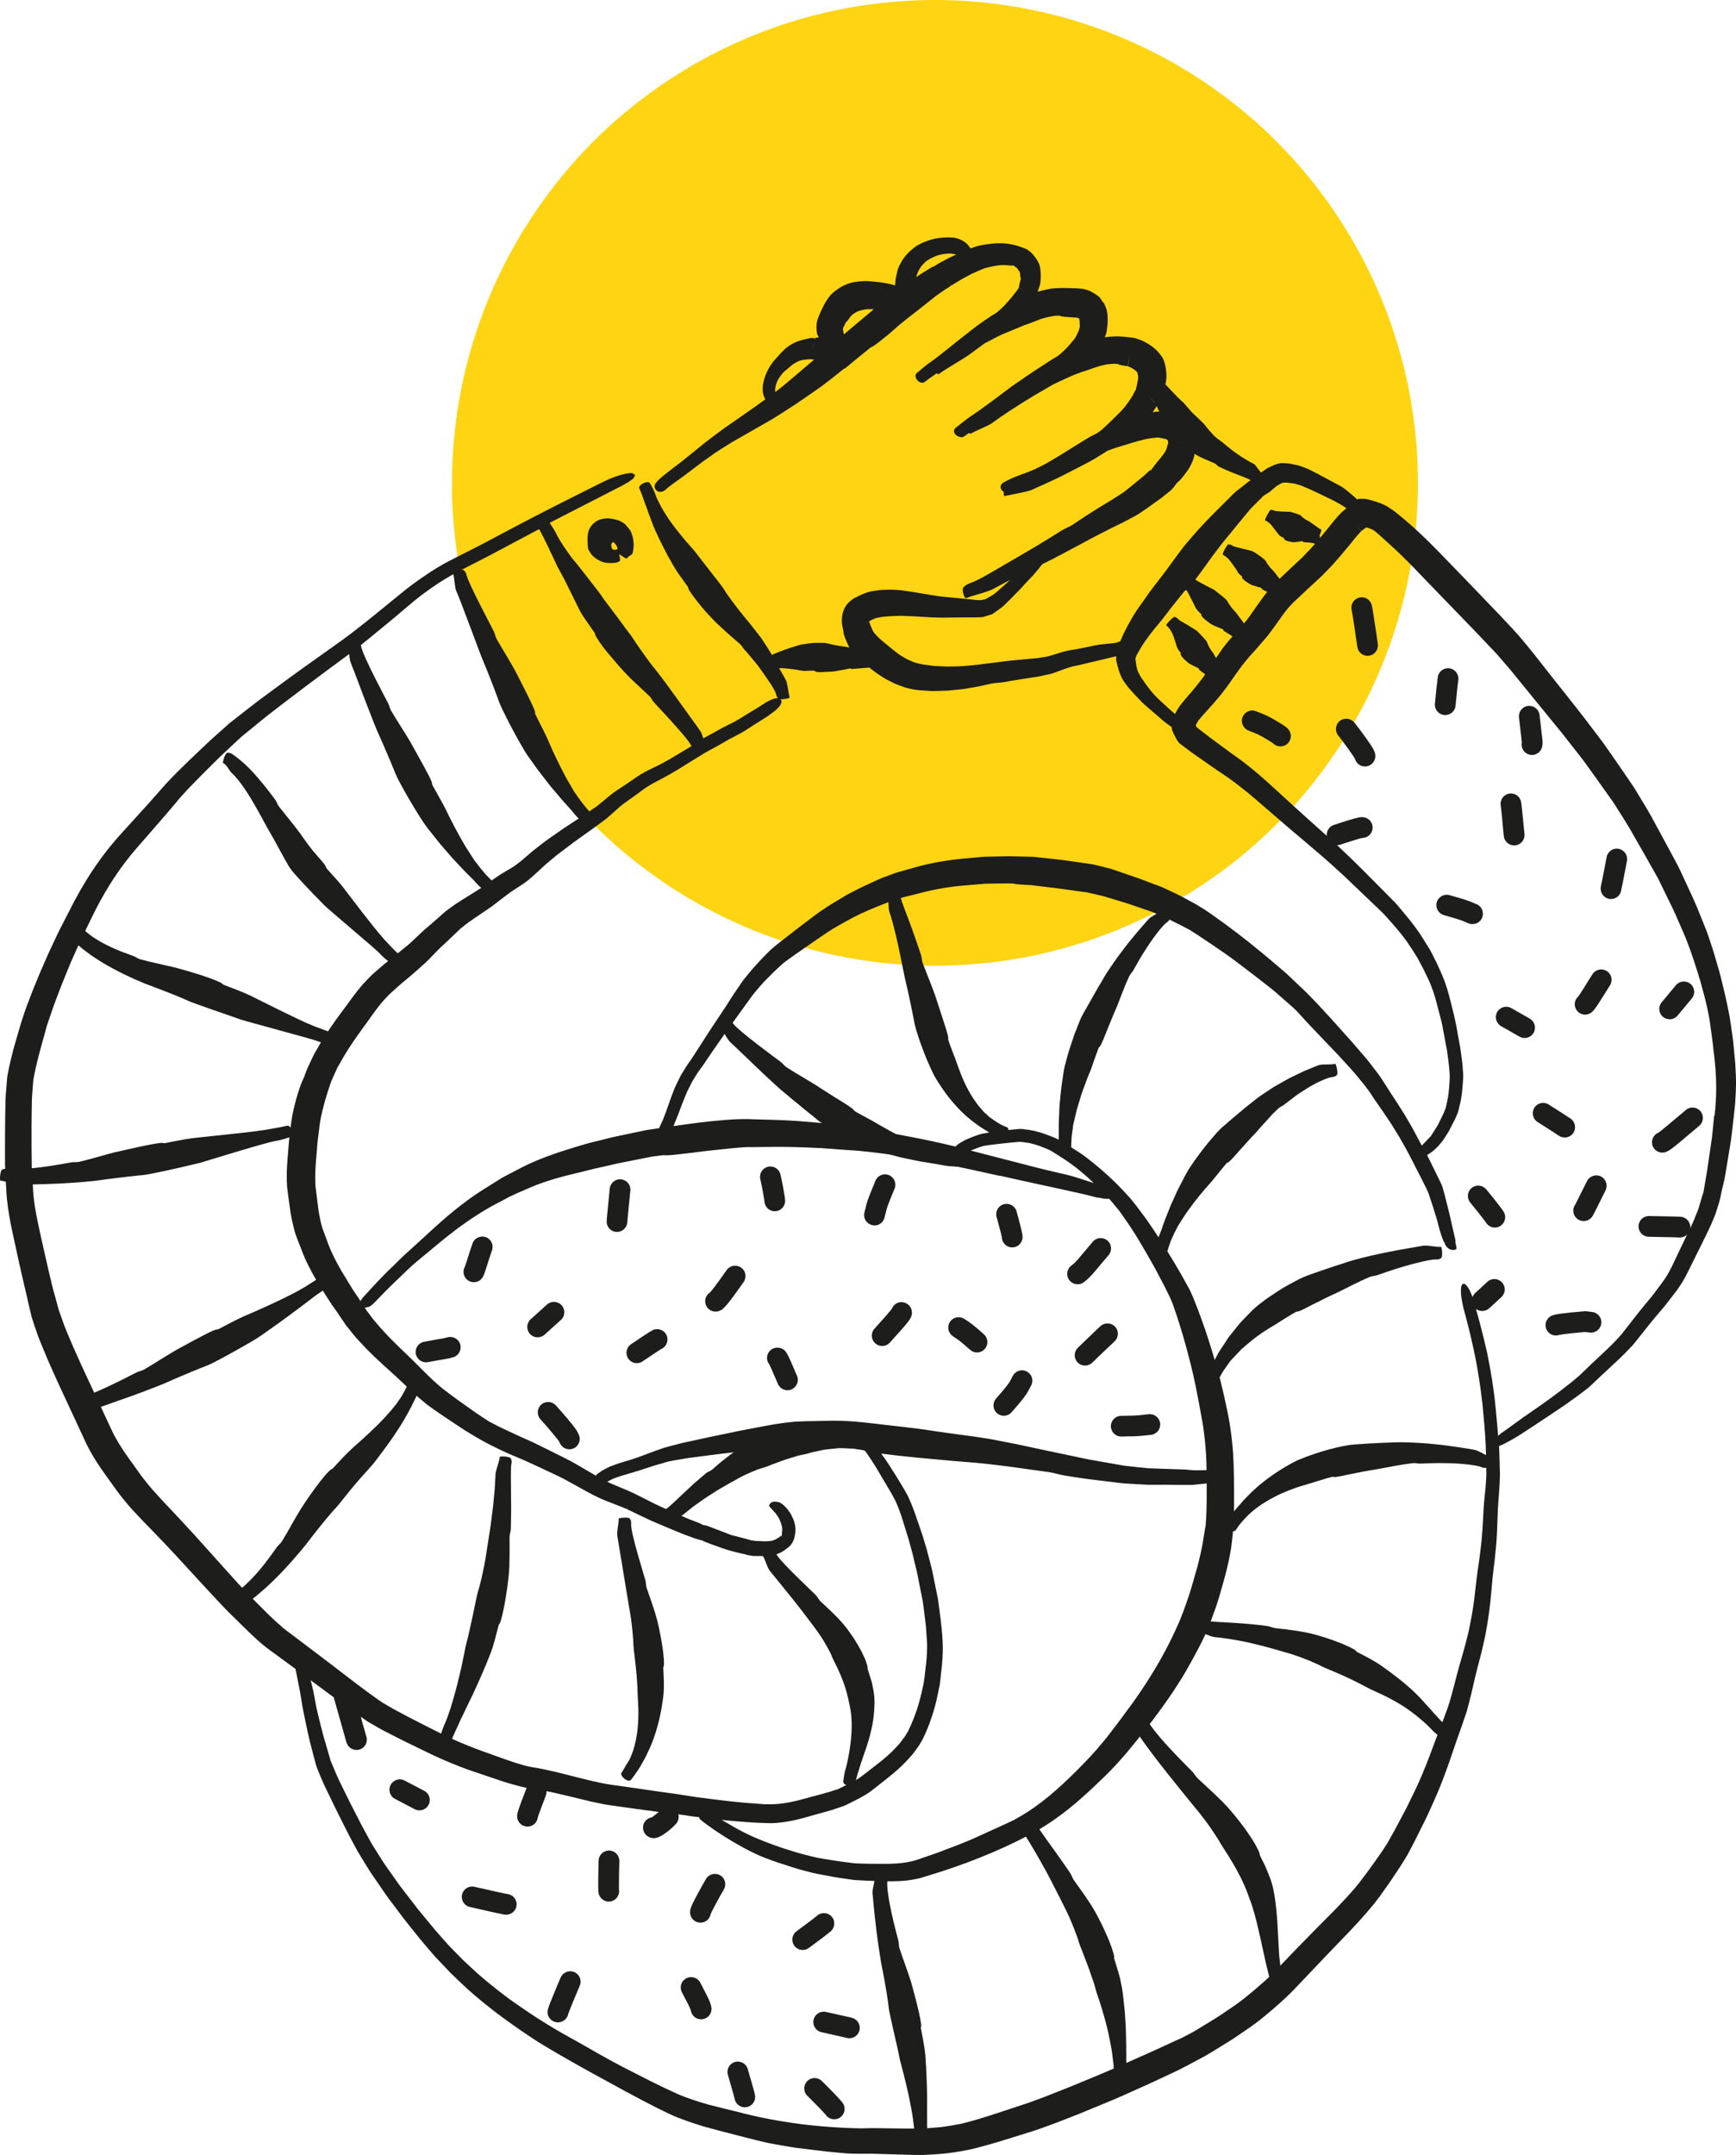 <?xml version="1.0" encoding="UTF-8"?> <svg xmlns="http://www.w3.org/2000/svg" id="Layer_2" data-name="Layer 2" viewBox="0 0 366.08 454.37"><defs><style> .cls-1 { fill: #fed413; } .cls-2 { fill: #1d1d1b; } </style></defs><g id="Layer_1-2" data-name="Layer 1"><g><path id="STROKE_0db43143-d516-44e7-847d-f7cf84a8bf53" data-name="STROKE 0db43143-d516-44e7-847d-f7cf84a8bf53" class="cls-1" d="M95.33,102.95v-2.3c0-.77,.03-1.53,.05-2.3,.03-.77,.06-1.53,.1-2.3,.04-.77,.09-1.53,.16-2.3,.06-.77,.13-1.53,.21-2.29s.16-1.53,.26-2.29c.1-.76,.2-1.52,.31-2.28s.23-1.52,.36-2.27c.13-.76,.27-1.51,.41-2.26,.15-.75,.3-1.5,.46-2.25s.34-1.5,.52-2.24c.18-.75,.37-1.49,.57-2.23,.2-.74,.4-1.48,.62-2.22,.21-.74,.44-1.47,.67-2.2,.23-.73,.47-1.46,.72-2.19s.5-1.45,.77-2.17c.26-.72,.54-1.44,.81-2.15,.28-.71,.57-1.43,.86-2.13,.3-.71,.6-1.41,.91-2.11s.63-1.4,.96-2.09c.33-.69,.66-1.38,1.01-2.07,.34-.69,.69-1.37,1.05-2.05s.72-1.35,1.1-2.02c.37-.67,.76-1.34,1.14-2,.39-.66,.78-1.32,1.19-1.97s.81-1.3,1.23-1.94,.84-1.28,1.28-1.92c.43-.63,.87-1.26,1.32-1.89,.45-.62,.9-1.24,1.36-1.86,.46-.61,.93-1.22,1.4-1.82s.96-1.2,1.44-1.79c.49-.59,.98-1.18,1.48-1.76,.5-.58,1.01-1.16,1.52-1.73,.51-.57,1.04-1.13,1.56-1.69,.53-.56,1.06-1.11,1.6-1.65,.54-.55,1.08-1.09,1.64-1.62,.55-.53,1.11-1.06,1.67-1.58s1.13-1.04,1.71-1.54c.58-.51,1.16-1.01,1.74-1.5,.59-.49,1.18-.98,1.78-1.46s1.2-.96,1.81-1.42c.61-.47,1.22-.93,1.84-1.38s1.24-.9,1.87-1.34c.63-.44,1.26-.87,1.9-1.3s1.28-.84,1.93-1.25,1.3-.81,1.96-1.21c.66-.4,1.32-.78,1.98-1.17,.67-.38,1.34-.75,2.01-1.12s1.35-.72,2.04-1.08c.68-.35,1.37-.69,2.06-1.03s1.38-.66,2.08-.98,1.4-.63,2.1-.93c.7-.3,1.41-.6,2.12-.89,.71-.29,1.43-.57,2.14-.84,.72-.27,1.44-.53,2.16-.79s1.45-.5,2.18-.74,1.46-.47,2.2-.69c.73-.22,1.47-.44,2.21-.64,.74-.21,1.48-.4,2.22-.59s1.49-.37,2.24-.54,1.5-.34,2.25-.49c.75-.16,1.51-.3,2.26-.44,.76-.14,1.51-.27,2.27-.39,.76-.12,1.52-.23,2.28-.34,.76-.1,1.52-.2,2.28-.28,.76-.09,1.53-.16,2.29-.23s1.53-.13,2.3-.18c.77-.05,1.53-.1,2.3-.13,.77-.03,1.53-.06,2.3-.08s1.53-.03,2.3-.03,1.53,0,2.3,.03c.77,.02,1.53,.04,2.3,.08,.77,.03,1.53,.08,2.3,.13s1.53,.11,2.3,.18c.76,.07,1.53,.15,2.29,.23,.76,.09,1.52,.18,2.28,.29,.76,.1,1.52,.22,2.28,.34s1.51,.25,2.27,.39c.76,.14,1.51,.28,2.26,.44s1.5,.32,2.25,.49,1.49,.35,2.24,.54c.74,.19,1.49,.39,2.22,.59,.74,.21,1.48,.42,2.21,.64,.73,.22,1.47,.45,2.2,.69s1.46,.49,2.18,.74,1.44,.52,2.16,.79,1.43,.55,2.14,.84c.71,.29,1.42,.58,2.12,.89,.7,.3,1.41,.62,2.1,.93,.7,.32,1.39,.65,2.08,.98,.69,.34,1.38,.68,2.06,1.03s1.36,.71,2.04,1.07c.67,.37,1.34,.74,2.01,1.12,.67,.38,1.33,.77,1.99,1.17,.66,.4,1.31,.8,1.96,1.21s1.29,.83,1.93,1.25c.64,.42,1.27,.86,1.9,1.3s1.25,.89,1.87,1.34,1.23,.91,1.84,1.38,1.21,.94,1.81,1.42,1.19,.97,1.78,1.46c.59,.49,1.17,1,1.74,1.5,.58,.51,1.14,1.02,1.71,1.54,.56,.52,1.12,1.05,1.67,1.58,.55,.53,1.1,1.07,1.64,1.62s1.07,1.1,1.6,1.66,1.05,1.12,1.56,1.69,1.02,1.14,1.52,1.73c.5,.58,1,1.17,1.48,1.76,.49,.59,.97,1.19,1.44,1.79,.47,.6,.94,1.21,1.4,1.82s.91,1.23,1.36,1.86c.45,.62,.89,1.25,1.32,1.89,.43,.63,.86,1.27,1.28,1.92,.42,.64,.83,1.29,1.23,1.94,.4,.65,.8,1.31,1.19,1.97s.77,1.33,1.14,2c.37,.67,.74,1.34,1.1,2.02,.36,.68,.71,1.36,1.05,2.05s.68,1.38,1.01,2.07c.33,.69,.65,1.39,.96,2.09s.62,1.41,.91,2.11c.3,.71,.58,1.42,.86,2.13,.28,.72,.55,1.43,.81,2.15s.52,1.44,.77,2.17c.25,.73,.49,1.46,.72,2.19s.45,1.47,.67,2.2c.21,.74,.42,1.48,.62,2.22,.2,.74,.39,1.49,.57,2.23,.18,.75,.35,1.49,.52,2.24,.16,.75,.32,1.5,.46,2.25,.15,.75,.28,1.51,.41,2.26,.13,.76,.25,1.51,.36,2.27,.11,.76,.22,1.52,.31,2.28s.18,1.52,.26,2.29c.08,.76,.15,1.53,.21,2.29,.06,.77,.11,1.53,.16,2.3,.04,.77,.08,1.53,.1,2.3,.03,.77,.04,1.53,.05,2.3v2.3c0,.77-.03,1.53-.05,2.3-.03,.77-.06,1.53-.1,2.3s-.1,1.53-.16,2.3c-.06,.76-.13,1.53-.21,2.29s-.16,1.53-.26,2.29-.2,1.52-.31,2.28-.23,1.52-.36,2.27c-.13,.76-.27,1.51-.41,2.26-.15,.75-.3,1.5-.47,2.25-.16,.75-.34,1.5-.52,2.24-.18,.75-.37,1.49-.57,2.23-.2,.74-.4,1.48-.62,2.22-.21,.74-.44,1.47-.67,2.2s-.47,1.46-.72,2.19-.5,1.45-.77,2.17c-.26,.72-.54,1.44-.81,2.15-.28,.71-.57,1.43-.86,2.13-.3,.71-.6,1.41-.91,2.11s-.63,1.4-.96,2.09-.66,1.38-1.01,2.07c-.34,.69-.69,1.37-1.05,2.05s-.72,1.35-1.1,2.02c-.37,.67-.76,1.34-1.14,2-.39,.66-.78,1.32-1.19,1.97-.4,.65-.81,1.3-1.23,1.94s-.84,1.28-1.28,1.92c-.43,.63-.87,1.26-1.32,1.89-.45,.62-.9,1.24-1.36,1.86-.46,.61-.93,1.22-1.4,1.82s-.96,1.2-1.44,1.79c-.49,.59-.98,1.18-1.48,1.76s-1.01,1.16-1.52,1.73c-.51,.57-1.04,1.13-1.56,1.69-.53,.56-1.06,1.11-1.6,1.65-.54,.55-1.09,1.09-1.64,1.62-.55,.53-1.11,1.06-1.67,1.58-.56,.52-1.13,1.04-1.71,1.54-.58,.51-1.16,1.01-1.74,1.5-.59,.49-1.18,.98-1.78,1.46-.6,.48-1.2,.96-1.81,1.42-.61,.47-1.22,.93-1.84,1.38-.62,.45-1.24,.9-1.87,1.34s-1.26,.87-1.9,1.3c-.64,.43-1.28,.84-1.93,1.25s-1.3,.81-1.96,1.21c-.66,.4-1.32,.78-1.99,1.17-.67,.38-1.34,.75-2.01,1.12s-1.35,.72-2.04,1.08c-.68,.35-1.37,.69-2.06,1.03s-1.38,.66-2.08,.98c-.7,.32-1.4,.63-2.1,.94-.7,.3-1.41,.6-2.12,.89s-1.43,.57-2.14,.84c-.72,.27-1.44,.53-2.16,.79s-1.45,.5-2.18,.74c-.73,.24-1.46,.47-2.2,.69-.73,.22-1.47,.44-2.21,.64-.74,.21-1.48,.4-2.22,.59s-1.49,.37-2.24,.54-1.5,.34-2.25,.49c-.75,.15-1.5,.3-2.26,.44-.75,.14-1.51,.27-2.27,.39-.76,.12-1.52,.23-2.28,.34-.76,.1-1.52,.2-2.28,.28-.76,.09-1.53,.16-2.29,.23-.76,.07-1.53,.13-2.3,.18-.77,.05-1.53,.1-2.3,.13s-1.53,.06-2.3,.08-1.53,.03-2.3,.03-1.53,0-2.3-.03c-.77-.02-1.53-.04-2.3-.08-.77-.03-1.53-.08-2.3-.13s-1.53-.11-2.3-.18c-.76-.07-1.53-.15-2.29-.23-.76-.09-1.52-.18-2.28-.29-.76-.1-1.52-.22-2.28-.34s-1.51-.25-2.27-.39c-.76-.14-1.51-.28-2.26-.44-.75-.15-1.5-.32-2.25-.49s-1.49-.35-2.24-.54c-.74-.19-1.49-.39-2.22-.59-.74-.21-1.48-.42-2.21-.64-.73-.22-1.47-.45-2.2-.69s-1.46-.49-2.18-.74c-.72-.25-1.44-.52-2.16-.79-.72-.27-1.43-.55-2.14-.84s-1.42-.58-2.12-.89c-.7-.3-1.41-.62-2.1-.93-.7-.32-1.39-.65-2.08-.98s-1.38-.68-2.06-1.03-1.36-.71-2.04-1.07c-.67-.37-1.34-.74-2.01-1.12-.67-.38-1.33-.77-1.99-1.17s-1.31-.8-1.96-1.21c-.65-.41-1.29-.83-1.93-1.25s-1.27-.86-1.9-1.3c-.63-.44-1.25-.89-1.87-1.34s-1.23-.91-1.84-1.38-1.21-.94-1.81-1.42c-.6-.48-1.19-.97-1.78-1.46s-1.17-1-1.74-1.5c-.58-.51-1.15-1.02-1.71-1.54-.56-.52-1.12-1.05-1.67-1.58s-1.1-1.07-1.64-1.62-1.07-1.1-1.6-1.65c-.53-.56-1.05-1.12-1.56-1.69s-1.02-1.15-1.52-1.73-1-1.17-1.48-1.76c-.49-.59-.97-1.19-1.44-1.79-.47-.6-.94-1.21-1.4-1.83-.46-.61-.91-1.23-1.36-1.86-.45-.62-.89-1.25-1.32-1.89-.43-.63-.86-1.27-1.28-1.92-.42-.64-.83-1.29-1.23-1.94-.4-.65-.8-1.31-1.19-1.97s-.77-1.33-1.14-2-.74-1.34-1.1-2.02c-.36-.68-.71-1.36-1.05-2.05s-.68-1.38-1.01-2.07-.65-1.39-.96-2.09c-.31-.7-.62-1.41-.91-2.11-.3-.71-.58-1.42-.86-2.13s-.55-1.43-.81-2.15-.52-1.44-.77-2.17-.49-1.46-.72-2.19-.45-1.47-.67-2.2c-.21-.74-.42-1.48-.62-2.22s-.39-1.49-.57-2.23c-.18-.75-.35-1.49-.52-2.24-.16-.75-.32-1.5-.47-2.25s-.28-1.51-.41-2.26c-.13-.76-.25-1.51-.36-2.27-.11-.76-.22-1.52-.31-2.28-.1-.76-.18-1.52-.26-2.29-.08-.76-.15-1.53-.21-2.29-.06-.77-.11-1.53-.16-2.3-.04-.77-.08-1.53-.1-2.3-.03-.77-.04-1.53-.05-2.3h.03Z"></path><g><path class="cls-2" d="M304.56,150.77c.07,0,.14,0,.21,0,1.11,0,2.06-.84,2.17-1.97,.13-1.34,.24-2.4,.32-3.19,.08-.77,.17-1.52,.26-2.25,.16-1.2-.69-2.29-1.88-2.45-1.2-.15-2.29,.69-2.45,1.88-.1,.76-.19,1.55-.28,2.35-.08,.79-.19,1.87-.32,3.23-.12,1.2,.76,2.27,1.96,2.39h.01Z"></path><path class="cls-2" d="M285.59,152.34c-.76-.93-2.14-1.08-3.07-.31-.94,.76-1.07,2.14-.31,3.07,.48,.59,1.25,1.61,2.27,3.03,.86,1.19,1.16,1.69,1.25,1.87,.25,.93,1.11,1.61,2.11,1.61h.07c1.21-.04,2.15-1.05,2.12-2.25-.02-.77-.33-1.46-2-3.78-1.09-1.51-1.88-2.57-2.43-3.24h0Z"></path><path class="cls-2" d="M290.02,132.19c-.31-2.15-.55-3.62-.72-4.5-.24-1.18-1.39-1.95-2.57-1.71-1.18,.24-1.95,1.39-1.71,2.57,.16,.79,.39,2.22,.68,4.26,.3,2.1,.48,3.31,.53,3.62,.17,1.08,1.1,1.85,2.16,1.85,.11,0,.22,0,.33-.03,1.19-.18,2.01-1.3,1.83-2.49-.05-.3-.22-1.5-.52-3.58h0Z"></path><path class="cls-2" d="M270.65,152.91c-.22-.14-.8-.5-1.75-1.06-1.02-.61-1.89-1.04-2.64-1.33-.57-.22-1.01-.39-1.3-.52-1.1-.5-2.39,0-2.89,1.09-.5,1.1,0,2.39,1.09,2.89,.35,.16,.86,.37,1.55,.63,.51,.19,1.17,.53,1.96,1,.86,.51,1.39,.83,1.58,.96,.09,.06,.17,.12,.25,.2,.42,.41,.97,.61,1.52,.61s1.14-.22,1.57-.67c.84-.87,.82-2.25-.05-3.09-.27-.27-.58-.51-.9-.71h.01Z"></path><path class="cls-2" d="M341.37,178.98c-1.18-.24-2.33,.53-2.57,1.72-.15,.77-.36,1.85-.62,3.25-.26,1.36-.35,1.8-.38,1.94-.07,.23-.14,.54-.23,1.12-.2,1.19,.6,2.32,1.79,2.52,.12,.02,.24,.03,.36,.03,1.05,0,1.97-.76,2.15-1.82,.04-.24,.07-.41,.09-.53,.08-.26,.19-.76,.5-2.45,.26-1.38,.47-2.45,.62-3.21,.24-1.18-.53-2.33-1.72-2.57h.01Z"></path><path class="cls-2" d="M316.8,173.11c.18,1.79,.28,2.85,.32,3.19,.12,1.12,1.07,1.95,2.17,1.95,.08,0,.16,0,.24,0,1.2-.13,2.07-1.21,1.94-2.41-.04-.34-.14-1.39-.31-3.15-.18-1.78-.3-2.96-.38-3.51-.17-1.19-1.27-2.03-2.46-1.86-1.2,.17-2.03,1.27-1.86,2.47,.05,.34,.15,1.19,.36,3.34h-.02Z"></path><path class="cls-2" d="M310.53,194.84c1.07,0,2-.78,2.16-1.87,.16-1.12-.55-2.16-1.61-2.43-.13-.05-.31-.14-.56-.25-.44-.21-1.39-.58-4.85-1.55-1.16-.33-2.37,.35-2.7,1.51-.33,1.16,.35,2.37,1.51,2.7,3.29,.93,4.02,1.23,4.17,1.3,.83,.39,1.19,.53,1.57,.58,.11,.02,.21,.02,.32,.02h-.01Z"></path><path class="cls-2" d="M322.61,214.79c-.43-.25-1.73-.99-3.91-2.23-1.05-.6-2.38-.23-2.98,.82-.59,1.05-.23,2.38,.82,2.98,2.15,1.22,3.44,1.95,3.86,2.2,.35,.2,.73,.3,1.1,.3,.75,0,1.48-.39,1.89-1.08,.61-1.04,.26-2.38-.79-2.99h.01Z"></path><path class="cls-2" d="M338.85,204.76c-1.01-.66-2.36-.38-3.02,.63-.31,.47-.91,1.42-1.78,2.84-.84,1.36-1.17,1.79-1.26,1.9-.84,.76-.96,2.05-.25,2.96,.43,.55,1.07,.84,1.72,.84,.47,0,.94-.15,1.34-.46,.44-.34,.89-.89,2.16-2.94,.85-1.37,1.43-2.29,1.73-2.75,.66-1.01,.38-2.36-.63-3.02h-.01Z"></path><path class="cls-2" d="M355.51,234.04c-.68,.57-1.48,1.24-2.41,2.02-.91,.77-1.57,1.33-1.99,1.67-.39,.32-.69,.57-.91,.74-.19,.15-.34,.26-.49,.36-1.11,.46-1.64,1.74-1.18,2.85,.35,.84,1.16,1.35,2.02,1.35,.28,0,.56-.05,.83-.17,.28-.11,.55-.26,.82-.44,.17-.11,.4-.28,.68-.5,.25-.19,.6-.47,1.04-.84,.42-.35,1.09-.91,2.01-1.69,.91-.77,1.71-1.44,2.38-2,.93-.77,1.05-2.15,.28-3.08s-2.15-1.05-3.08-.28h0Z"></path><path class="cls-2" d="M337.63,248.07c-1.07-.56-2.39-.14-2.95,.93-.32,.61-.82,1.61-1.5,3-.76,1.55-.98,1.96-1.04,2.05-.66,.98-.42,2.31,.54,3,.38,.28,.83,.41,1.27,.41,.68,0,1.35-.32,1.78-.91,.16-.23,.37-.57,1.38-2.63,.66-1.35,1.14-2.31,1.44-2.9,.56-1.07,.14-2.39-.93-2.95h.01Z"></path><path class="cls-2" d="M313.41,250.79c-.76-.93-2.14-1.08-3.07-.31-.94,.76-1.07,2.14-.31,3.07,2.48,3.04,3.16,3.98,3.35,4.27,.42,.65,1.12,1.01,1.84,1.01,.4,0,.81-.11,1.18-.35,1.02-.65,1.31-2,.66-3.02-.27-.42-.94-1.37-3.64-4.68h0Z"></path><path class="cls-2" d="M335.75,276.63l-1.23-.15c-.15-.02-.3-.02-.44,0-5.18,.44-6.17,.67-6.69,.86-1.14,.4-1.75,1.65-1.35,2.79,.32,.9,1.15,1.46,2.05,1.46,.24,0,.48-.04,.72-.12,.18-.05,1.1-.24,5.42-.62l1.01,.12c1.2,.14,2.28-.71,2.43-1.91,.14-1.2-.71-2.29-1.91-2.43h0Z"></path><path class="cls-2" d="M352.08,214.92c.55,0,1.11-.21,1.53-.63,.11-.1,.16-.16,3.15-3.76,.77-.93,.64-2.31-.28-3.08-.93-.77-2.31-.64-3.08,.29-2.39,2.88-2.85,3.42-2.93,3.52-.78,.85-.76,2.17,.06,3,.43,.44,.99,.65,1.56,.65h-.01Z"></path><path class="cls-2" d="M234.26,300.75c.02,1.19,1,2.14,2.18,2.14h.04l2.56-.05c.4,0,.94-.03,1.7-.1,.69-.06,1.36-.13,1.99-.21,1.2-.14,2.06-1.22,1.92-2.42s-1.22-2.06-2.42-1.92c-.61,.07-1.24,.14-1.89,.2-.76,.07-1.12,.08-1.34,.09l-2.6,.05c-1.21,.02-2.17,1.02-2.14,2.23h0Z"></path><path class="cls-2" d="M232.03,279.63c-.86,.82-1.56,1.49-2.11,2.01-.56,.53-1.44,1.38-2.63,2.54-.86,.84-.88,2.23-.04,3.09,.43,.44,1,.66,1.56,.66s1.1-.21,1.53-.62c1.17-1.14,2.02-1.97,2.58-2.48,.56-.53,1.27-1.2,2.14-2.03,.87-.83,.9-2.22,.07-3.09s-2.22-.9-3.09-.07h-.01Z"></path><path class="cls-2" d="M211.68,298.51c.6,0,1.2-.25,1.63-.73,2.53-2.85,3.21-3.9,3.52-4.5,.28-.54,.46-.88,.54-1.01,.62-1,.34-2.32-.65-2.98-1.01-.67-2.36-.39-3.03,.62-.09,.13-.18,.28-.73,1.36-.1,.19-.6,1.01-2.91,3.61-.8,.9-.72,2.28,.18,3.08,.42,.37,.93,.55,1.45,.55h0Z"></path><path class="cls-2" d="M227.24,270.79c.44,0,.89-.13,1.27-.41,.33-.23,.7-.55,1.14-.97,.43-.41,.93-.96,1.53-1.69,.52-.64,1.39-1.66,2.59-3.07,.78-.92,.68-2.3-.24-3.08-.92-.78-2.29-.68-3.08,.24-1.23,1.44-2.11,2.48-2.65,3.14-.47,.57-.86,1.01-1.15,1.28-.38,.36-.59,.53-.69,.59-.98,.7-1.21,2.07-.5,3.05,.43,.6,1.1,.91,1.78,.91h0Z"></path><path class="cls-2" d="M210.85,259.14c.31,1.19,.4,1.63,.42,1.77,.04,1.07,.86,1.97,1.95,2.09,.08,0,.16,.01,.23,.01,1.1,0,2.05-.83,2.17-1.95,.05-.45,.01-.85-.55-3.01-.35-1.37-.59-2.26-.71-2.66-.34-1.16-1.56-1.81-2.72-1.47s-1.82,1.56-1.47,2.72c.11,.38,.34,1.22,.67,2.51h0Z"></path><path class="cls-2" d="M190.25,274.55c-1-.05-1.82,.52-2.16,1.37-.12,.16-.44,.58-1.26,1.52-1.07,1.22-1.88,2.11-2.41,2.69-.82,.89-.76,2.27,.13,3.09,.42,.39,.95,.58,1.48,.58,.59,0,1.18-.24,1.61-.71,.54-.59,1.37-1.51,2.47-2.75,1.75-1.98,2.14-2.6,2.19-3.46,.07-1.2-.84-2.24-2.05-2.31v-.02Z"></path><path class="cls-2" d="M201.06,281.84c.56,.31,1.63,1.05,3.49,2.75,.42,.38,.95,.57,1.48,.57,.59,0,1.18-.24,1.61-.71,.82-.89,.76-2.27-.13-3.09-1.77-1.62-3.18-2.71-4.3-3.35-1.05-.59-2.38-.21-2.97,.84s-.21,2.38,.84,2.97l-.02,.02Z"></path><path class="cls-2" d="M184.41,258.39c.99,0,1.88-.67,2.12-1.68,.17-.73,.32-1.31,.43-1.74,.04-.16,.19-.67,.76-2.08,.44-1.1,.75-1.85,.91-2.23,.48-1.11-.03-2.39-1.14-2.87-1.11-.48-2.39,.03-2.87,1.14-.17,.4-.49,1.18-.95,2.33-.66,1.63-.85,2.27-.94,2.61-.11,.44-.26,1.05-.45,1.81-.28,1.17,.44,2.35,1.62,2.63,.17,.04,.34,.06,.51,.06v.02Z"></path><path class="cls-2" d="M163.38,255.39c.09,0,.19,0,.28-.02,1.2-.15,2.04-1.25,1.89-2.45l-.09-.72c-.13-.79-.26-1.55-.4-2.27-.14-.74-.3-1.51-.48-2.29-.27-1.18-1.44-1.91-2.62-1.63-1.18,.27-1.91,1.45-1.63,2.62,.17,.71,.31,1.41,.44,2.09,.13,.7,.26,1.43,.37,2.12l.08,.64c.14,1.1,1.08,1.91,2.16,1.91h0Z"></path><path class="cls-2" d="M165.28,284.61c-.95-.74-2.32-.58-3.07,.37-.63,.8-.61,1.91,0,2.68,.14,.25,.56,1.13,1.83,4.13,.35,.84,1.16,1.34,2.02,1.34,.28,0,.57-.05,.84-.17,1.11-.47,1.64-1.75,1.17-2.86-2.08-4.95-2.27-5.1-2.78-5.5h0Z"></path><path class="cls-2" d="M137.65,280.46c-.27,.13-.72,.38-2.13,1.32-.98,.66-1.8,1.21-2.45,1.65-1,.68-1.26,2.03-.59,3.03,.42,.62,1.11,.96,1.81,.96,.42,0,.85-.12,1.22-.38,.65-.44,1.46-.99,2.44-1.64,1.18-.79,1.5-.97,1.56-1,1.08-.52,1.55-1.81,1.04-2.9-.51-1.09-1.82-1.56-2.91-1.05h.01Z"></path><path class="cls-2" d="M156.27,267.26c-.99-.69-2.35-.45-3.04,.54-2.51,3.6-3.33,4.52-3.54,4.74-.89,.58-1.24,1.73-.79,2.72,.36,.81,1.16,1.29,1.99,1.29,.3,0,.61-.06,.9-.19,.63-.28,1.18-.53,5.03-6.06,.69-.99,.45-2.35-.54-3.04h-.01Z"></path><path class="cls-2" d="M132.93,251.05c.12-1.2-.76-2.27-1.96-2.39-1.21-.12-2.27,.76-2.39,1.96-.63,6.33-.65,6.71-.65,6.87-.05,1.2,.88,2.21,2.08,2.26h.1c1.16,0,2.12-.92,2.18-2.08,0-.16,.09-1.12,.63-6.62h0Z"></path><path class="cls-2" d="M118.28,278.31c.9-.81,.97-2.19,.16-3.09s-2.19-.97-3.09-.16l-3.44,3.1c-.9,.81-.97,2.19-.16,3.09,.43,.48,1.03,.72,1.63,.72,.52,0,1.04-.18,1.46-.56l3.44-3.1h0Z"></path><path class="cls-2" d="M121.79,301.98c-.19-.44-.62-1.05-2-2.7-1.07-1.28-1.95-2.28-2.6-2.98-.82-.88-2.2-.93-3.09-.11-.88,.82-.93,2.2-.11,3.09,.6,.64,1.42,1.59,2.45,2.81,.96,1.15,1.28,1.58,1.37,1.72,0,.03,.03,.06,.05,.09l.28,.52c.39,.74,1.15,1.16,1.93,1.16,.34,0,.69-.08,1.02-.25,1.07-.56,1.47-1.89,.91-2.95l-.21-.4h0Z"></path><path class="cls-2" d="M94.38,281.96l-.66,.18c-.22,.04-.81,.14-1.76,.31-1.19,.21-2.04,.36-2.54,.46-1.18,.23-1.96,1.38-1.73,2.56,.2,1.04,1.12,1.77,2.14,1.77,.14,0,.28-.01,.42-.04,.48-.09,1.3-.24,2.46-.44,1.11-.2,1.71-.3,1.76-.31,.15-.02,.24-.04,1.07-.27,1.16-.32,1.84-1.53,1.52-2.69-.32-1.16-1.53-1.84-2.69-1.52h0Z"></path><path class="cls-2" d="M102.44,260.85c-1.14-.4-2.39,.19-2.79,1.32-.26,.74-.61,1.79-1.03,3.12-.4,1.29-.56,1.71-.61,1.83-.54,.99-.24,2.24,.71,2.87,.37,.25,.79,.36,1.2,.36,.71,0,1.4-.34,1.82-.98,.2-.31,.38-.65,1.04-2.78,.4-1.28,.72-2.27,.97-2.96,.41-1.14-.19-2.39-1.32-2.79h0Z"></path><path class="cls-2" d="M154.97,434.77c-1.16,.34-1.82,1.55-1.48,2.71,1.09,3.74,1.35,4.72,1.41,4.97,.14,1.02,1,1.82,2.06,1.87h.1c1.16,0,2.13-.91,2.18-2.08,.02-.47,.03-.55-1.56-5.99-.34-1.16-1.55-1.82-2.71-1.48Z"></path><path class="cls-2" d="M179.8,425.5c-.15-.05-.36-.12-2.46-.58-1.31-.29-2.36-.52-3.14-.7-1.18-.28-2.35,.45-2.63,1.63-.28,1.17,.45,2.35,1.63,2.63,.8,.19,1.87,.43,3.21,.72,1.61,.35,1.97,.45,2.05,.46,.22,.07,.44,.1,.66,.1,.92,0,1.77-.58,2.07-1.5,.38-1.15-.24-2.38-1.39-2.76h0Z"></path><path class="cls-2" d="M173.66,408.42c.54-.41,1.03-.8,1.48-1.17,.93-.77,1.06-2.15,.29-3.08s-2.15-1.06-3.08-.29c-.4,.34-.85,.69-1.33,1.05-.51,.38-1.52,1.14-3.05,2.27-.97,.72-1.17,2.09-.46,3.06,.43,.58,1.09,.89,1.76,.89,.45,0,.91-.14,1.3-.43,1.55-1.15,2.58-1.91,3.09-2.3h0Z"></path><path class="cls-2" d="M151.88,395.42c-1.03-.62-2.38-.29-3,.75-.43,.72-1.06,1.84-1.9,3.4-1.33,2.47-1.53,3.1-1.45,3.85,.11,1.13,1.06,1.97,2.17,1.97,.07,0,.14,0,.22-.01,1-.1,1.78-.86,1.94-1.81,.08-.18,.31-.7,.97-1.93,.8-1.49,1.41-2.57,1.8-3.23,.62-1.03,.29-2.38-.75-3h0Z"></path><path class="cls-2" d="M148.97,420.55c-.5-.98-.94-1.82-1.3-2.51-.56-1.07-1.88-1.48-2.95-.92-1.07,.56-1.48,1.88-.92,2.95,.36,.68,.78,1.5,1.28,2.47,.48,.95,.59,1.31,.61,1.38,.16,1.08,1.09,1.85,2.16,1.85,.1,0,.2,0,.3-.02,1.2-.16,2.03-1.26,1.87-2.46-.09-.66-.4-1.48-1.05-2.74h0Z"></path><path class="cls-2" d="M121.12,415.82c-1.1-.48-2.39,.02-2.88,1.12-.36,.81-.88,2.06-1.57,3.75-.61,1.49-.92,2.27-1.06,2.76-.36,.9-.07,1.95,.76,2.55,.38,.28,.83,.41,1.27,.41,.69,0,1.37-.32,1.81-.91,.19-.26,.32-.56,.38-.88,.06-.17,.25-.71,.89-2.26,.68-1.65,1.19-2.87,1.53-3.66,.48-1.11-.02-2.39-1.12-2.88h0Z"></path><path class="cls-2" d="M130.6,392.49c.07-1.21-.85-2.24-2.06-2.3-1.21-.06-2.24,.85-2.3,2.06-.03,.62-.06,1.8-.08,3.61-.03,2.9,.02,3.12,.09,3.41,.24,1,1.14,1.68,2.12,1.68,.17,0,.34-.02,.51-.06,1.11-.27,1.82-1.34,1.65-2.45,0-.15-.03-.69,0-2.53,.02-1.73,.05-2.88,.08-3.42h0Z"></path><path class="cls-2" d="M106.95,399.35c-.17-.03-.74-.14-2.68-.57-1.88-.42-3.28-.73-4.2-.95-1.17-.28-2.35,.44-2.63,1.62-.28,1.17,.44,2.35,1.62,2.63,.94,.22,2.36,.55,4.27,.97,2.47,.55,3.07,.67,3.43,.67,.11,0,.2-.01,.3-.03,1.19-.17,2.03-1.27,1.86-2.47-.15-1.03-.98-1.78-1.97-1.87Z"></path><path class="cls-2" d="M89.49,377.61c-.52-.29-1.15-.62-1.9-1-.71-.37-1.47-.76-2.26-1.18-1.06-.57-2.39-.16-2.95,.91-.57,1.07-.16,2.39,.91,2.95,.81,.43,1.58,.83,2.31,1.21,.7,.36,1.3,.67,1.79,.94,.33,.18,.69,.27,1.05,.27,.77,0,1.52-.41,1.92-1.13,.58-1.06,.19-2.39-.86-2.97h-.01Z"></path><path class="cls-2" d="M328.71,239.44c.38,.27,.82,.4,1.25,.4,.69,0,1.37-.32,1.79-.93,.69-.99,.45-2.35-.54-3.04-.43-.3-.9-.61-1.41-.93-.47-.29-1.54-.97-3.21-2.05-1.02-.65-2.37-.36-3.02,.66s-.36,2.37,.66,3.02c1.7,1.09,2.79,1.78,3.26,2.08,.43,.27,.84,.54,1.21,.8h0Z"></path><path class="cls-2" d="M320.63,153.98c.18,1.64,.25,2.21,.28,2.45v.14c-.23,1.17,.52,2.31,1.69,2.56,.15,.03,.31,.05,.46,.05,1.01,0,1.92-.7,2.13-1.73l.05-.24c.04-.18,.05-.37,.05-.55l-.02-.53c0-.08-.01-.18-.03-.26-.03-.21-.12-1-.27-2.37-.16-1.5-.27-2.43-.32-2.78-.16-1.2-1.26-2.03-2.46-1.87-1.2,.16-2.03,1.26-1.87,2.46,.05,.34,.15,1.23,.31,2.67h0Z"></path><path class="cls-2" d="M176.61,442.14c-.58-.62-1.21-1.28-1.88-1.94-.63-.63-1.1-1.09-1.39-1.39-.84-.86-2.23-.88-3.09-.03-.86,.84-.88,2.23-.03,3.09,.3,.31,.78,.79,1.44,1.44,.62,.61,1.2,1.22,1.74,1.79,.39,.43,.65,.71,.76,.85,.42,.59,1.09,.9,1.77,.9,.41,0,.82-.11,1.18-.35,1.01-.65,1.31-2.01,.65-3.02-.12-.18-.26-.37-1.16-1.34h.01Z"></path><path class="cls-2" d="M178.06,77.79c.21-.17,.43-.35,.64-.52l2.39-1.98,2.45-1.98c.13-.11,.31-.16,.46-.24,.49-.26,1.7-1.2,3.24-2.46,.38-.31,.79-.68,1.21-1.05,.39-.34,.79-.69,1.2-1.06,.41-.33,.84-.67,1.27-1.01l.64-.52,.71-.55c.94-.72,1.88-1.46,2.81-2.21,.84-.66,1.62-1.29,2.32-1.84,.66-.46,1.23-.87,1.67-1.17l.96-.61,.34-.23,.12-.09,.05-.04,.03-.02c-.8-.89,1.79,1.98-1.8-1.99,.34,.38,.68,.74,1.01,1.1,0,0,.8,.88,.82,.87h.03l.05-.04,.11-.05c.07-.04,.14-.08,.2-.13,.03-.03,.22-.14,.34-.21l.4-.24c.53-.31,1.06-.67,1.6-.94l1.63-.87,1.63-.72c.28-.12,.55-.25,.78-.33,.25-.09,.53-.17,.82-.24,.56-.14,1.21-.28,1.77-.38,.55-.1,1.1-.15,1.64-.15,.52-.02,1.16,.1,1.46,.1h.59s.06-.04,.16,.05l.45,.33c.1,.12,.27,.17,.32,.32,.07,.14,.14,.22,.25,.37,.05,.09,.24,.25,.27,.6,.02,.1,.04,.34,.05,.54,0,.12,.03,.23,.07,.36,.01,.07,.06,.12,.05,.22l-.1,.39-.19,.77c-.05,.19-.09,.39-.13,.6v.07l.2,.13,.46,.29,.45,.29c-2.24-1.36-.62-.37-1.13-.67v.02l-.04,.05-.11,.19c-.08,.12-.14,.26-.24,.37-.37,.47-.76,.96-1.16,1.47-.46,.52-.93,1.1-1.43,1.62-.49,.49-1,1-1.57,1.47-1.51,.93-3.35,2.15-5.15,3.54-3.79,2.94-7.49,6.01-8.51,6.68-1.23,.81-2.05,1.58-3.28,2.59-.93,.77,.66,2.67,1.69,1.86l.57-.44,.64-.46,1.29-.9,.03-.02c.15,.18,.29,.26,.4,.19,1.76-1.28,4.97-3.06,6.5-4.15,.47-.35,1.19-.88,2.1-1.54,.33-.25,.69-.51,1.07-.79,.44-.23,.88-.45,1.33-.69,.89-.44,1.74-.95,2.62-1.31s1.71-.7,2.45-1.01c.73-.3,1.37-.56,1.85-.77,.48-.16,.82-.28,.96-.33,.58-.21,1.15-.43,1.72-.66,.28-.11,.57-.24,.85-.35l.8-.22c.49-.17,1.15-.27,1.75-.39l.23-.05c.11-.02,.05,0,.11-.02l.31-.03c.25-.01,.54-.02,.84-.01,.1,0,.19,.07,.29,.11,.23,.08,.73,.13,1.45,.18,.55,.04,1.25,.09,2.01,.14,0,0-.02-.02,.07,.02l.12,.06s.09,.05,.1,.06h.05s.01-.02,.04,.06c.01,0,.03,.08,.05,.21,.02,.12,.03,.28,.04,.44v.46c.01,.12,.02,.25,.03,.37,.02,.12,.03,.24-.02,.35l-.09,.34c-.01,.06-.04,.14-.06,.22-.12,.34-.28,.66-.33,.76-.15,.31-.3,.61-.42,.82l-.08,.14s0,.03-.04,.06l-.09,.11-.37,.44-.73,.88c-.21,.25-.47,.52-.74,.79-.47,.46-.99,.93-1.52,1.38-.52,.32-1.16,.72-1.89,1.17-1.68,1.1-3.81,2.45-6.07,4.03-.56,.38-1.12,.77-1.67,1.15-.54,.4-1.07,.79-1.59,1.18-1.02,.76-1.99,1.49-2.87,2.15-.89,.65-1.69,1.23-2.33,1.7-.64,.46-1.12,.8-1.4,.98-1.34,.84-2.56,1.85-3.8,2.84-.37,.24-.48,.63-.41,.92,.08,.27,.26,.53,.51,.72,.24,.2,.57,.29,.83,.35,.13,.02,.25,.04,.37,.04,.1,0,.31-.09,.45-.2,.35-.25,.71-.49,1.06-.73,.11,.16,.21,.24,.28,.2,1.34-.8,3.54-1.56,4.58-2.29,1.26-.97,4.89-3.43,9.01-5.89,1.29-.75,2.57-1.49,3.75-2.18,.07-.04,.15-.07,.22-.11,.5-.24,.98-.47,1.45-.69,.44-.2,.86-.39,1.26-.57,1.53-.74,2.85-1.16,3.16-1.29,1.33-.39,2.68-.95,3.91-1.29,.62-.17,1.23-.31,1.78-.37,.59-.07,1.22-.09,1.81-.06,.1,0,.19,.08,.28,.12,.16,.06,.4,.12,.85,.21,.21,.03,.46,.07,.72,.12l.2,.03h.1l.06,.02,.31-1.64,.15-.8-.02,.13-.04,.25-.17,1.02-.19,1.02c-.01,.07,0,.02,.02,.05l.04,.02,.09,.04c.12,.04,.25,.09,.47,.2,.2,.1,.5,.28,.67,.4,.19,.13,.34,.26,.45,.36l.15,.17s.02,.01,.03,.02c0,0,.01-.02,.02,.02l.02,.06,.05,.13c.03,.09,.06,.2,.08,.32s.04,.25,.06,.39c0,.1,.01,.08,.01,.08v.09c0,.18-.04,.48-.09,.77-.05,.3-.11,.59-.19,.91-.07,.29-.13,.55-.19,.8,0,0-.03,.12-.03,.14-.04,.06-.08,.13-.12,.18l-.19,.34-.11,.22c-.27,.67-.8,1.28-1.21,1.96l-.71,.94c-.25,.33-.64,.71-.95,1.06l-1.94,1.91c-.65,.65-1.3,1.25-1.96,1.84-.27,.24-.57,.44-.87,.64l-.17,.11c-.43,.22-.85,.43-1.3,.65-.64,.39-1.29,.78-1.94,1.17-1.33,.8-2.4,1.52-3.7,2.31-1.26,.8-2.35,1.41-3.37,2.02-1.01,.6-2.01,1.03-2.76,1.42-.77,.33-1.35,.57-1.68,.69-.42,.16-.72,.24-1.07,.38l-1.32,.52c-.93,.38-1.73,.74-2.6,1.25-.71,.42-.68,1.23-.22,1.65,.11,.1,.22,.2,.34,.28-.03,.5,.01,.92,.21,.87,.78-.16,1.93-.39,3.09-.62,1.05-.22,2.17-.43,2.79-.75,.78-.38,2.43-1.07,4.45-2.03,1.01-.47,2.12-1.02,3.27-1.62,1.13-.58,2.3-1.19,3.47-1.79,.59-.3,1.21-.65,1.82-1,.56-.34,1.11-.68,1.65-1.02,.23-.14,.45-.28,.67-.41l.38-.27c.68-.25,1.35-.5,2.02-.71,1.14-.35,2.23-.69,3.18-.98,1.89-.56,3.23-.88,3.58-.9l.5-.09,.44-.04c.29-.03,.59-.07,.87-.11-.02,0,.19,.02,.41,.05,.23,.04,.49,.09,.76,.15l.77,.18,.15,.13s.08,.07,.09,.08c.02,.02,.03,.05,.05,.07v.04s.02,0,.02,.03v.13c-.01,.18,0,.36,.01,.54,0,.04-.07,.05-.09,.07,0,0-.01,.01,0,.06,.66,.18,1.32,.37,1.98,.55l.53,.15,.26,.08c-5.53-1.56-1.53-.43-2.77-.76v.02l-.02,.05-.03,.1-.06,.22c-.04,.15-.08,.31-.12,.48-.01,0-.05,.1-.13,.26l-.14,.28-.07,.12-.08,.13c-.13,.2-.32,.46-.55,.75-.12,.15-.24,.29-.36,.45l-.44,.53c-.43,.51-.85,1.05-1.25,1.61l-.3,.42c-.07,.11-.06,.05-.07,.03v-.08c0-.05,.01-.09,.03-.12,0-.02,.02-.03,.03-.04l-.1,.09c-.3,.28-.6,.55-.9,.82l-.44,.41c-.17,.14-.33,.28-.5,.41-.66,.54-1.29,1.06-1.84,1.51-.54,.45-1.05,.85-1.42,1.14-.18,.14-.33,.25-.45,.35-.07,.05-.06,.05-.09,.08l-2.61,1.67-2.68,1.62-2.73,1.73-2.68,1.78c-.73,.49-1.57,.78-2.29,1.21-.31,.2-1.46,.92-3.06,1.91-1.62,1-3.68,2.23-5.82,3.47-2.16,1.25-4.36,2.53-6.2,3.6-1.8,1.06-3.3,1.81-4.07,2.07-.6,.2-1.17,.5-1.62,.96-.44,.45,.2,2.45,.55,2.3,1.45-.64,4.53-1.24,5.95-2.07,.68-.37,1.83-.99,3.33-1.77-.12,.11-.24,.23-.36,.34-.66,.63-1.41,1.23-2.01,1.79-.04,.03-.13,.11-.27,.24l-.25,.21-.15,.13-.24,.18-.26,.2c-.09,.07-.15,.09-.23,.14-.16,.09-.32,.18-.5,.29-.33,.18-.82,.49-.98,.56-.19,0-.89,.21-1.1,.18-.3-.02-.61-.03-.92-.05-.3-.03-.61-.07-.92-.1-1.19-.15-2.66-.26-4.03-.4-.7-.07-1.4-.13-2.09-.2-.69-.07-1.34-.19-1.99-.28-1.31-.19-2.43-.43-3.75-.63-1.14-.17-2.12-.31-2.88-.43-.45-.04-.88-.08-1.14-.09-.26,0-.46,0-.58-.02l-.72-.02-.79,.02c-.53,.03-1.07,.02-1.58,.1l-1.56,.24c-.75,.16-1.33,.38-1.87,.61-.26,.11-.54,.25-.75,.36l-.6,.3-.3,.15-.15,.08c-.1,.06-.27,.17-.39,.27-.27,.2-.53,.43-.76,.66-.21,.22-.39,.45-.55,.7-.63,1-.76,1.99-.8,2.71v.53c0,.17,.02,.43,.05,.63,.06,.43,.14,.75,.22,1.06,.05,.2,.04,.4,.07,.6,.05,.32,.19,.82,.51,1.58,.15,.37,.33,.79,.54,1.24,.08,.11,.16,.23,.21,.35-.36-.04-.56-.09-.72-.13-.17-.03-.3-.05-.37-.06-.18,0-.34-.04-.53-.07l-.69-.1c-.33-.04-2.01-.39-2.57-.55-.27-.08-1.3-.08-2.33-.06-.28,0-.47,.03-.67,.04l-.56,.06c-.34,.04-.72,.11-.84,.12-.43,.07-.86,.1-1.28,.23-.08,.02-.5,.15-1.11,.34-.59,.18-1.34,.43-2.11,.71-.77,.28-1.55,.58-2.18,.86-.14,.06-.27,.12-.39,.17-.29-.5-.6-1-.93-1.5-.45-.7-.89-1.43-1.34-2.06-.47-.6-.91-1.18-1.31-1.69-.8-1.02-1.42-1.81-1.69-2.11-.63-.72-1.16-1.43-1.74-2.15-.39-.52-2.5-3.22-2.99-4.14-.25-.45-1.39-1.93-2.56-3.41-1.24-1.59-2.48-3.18-2.82-3.62-.49-.63-.95-1.28-1.49-1.87-.09-.11-.66-.7-1.42-1.6-.72-.91-1.76-2.09-2.65-3.33-.47-.62-.91-1.25-1.28-1.85-.38-.61-.83-1.32-1.12-1.86-.57-1.11-1-1.91-1.13-2.36-.15-.48-.35-.94-.57-1.39-.12-.25-.2-.38-.31-.57-.1-.17-.24-.44-.36-.66-.4-.74-2.62,.34-2.24,1.12,.68,1.41,.89,2.46,1.49,3.89,.18,.46,.29,.95,.49,1.4,.04,.1,.3,.79,.67,1.79,.39,1.08,.99,2.38,1.61,3.68,.65,1.27,1.28,2.58,1.84,3.59,.57,1.01,.99,1.75,1.1,1.95,.99,1.68,2.05,3.01,3.07,4.45,.04,.06,.02,.16,.04,.23,.07,.47,1.44,2.25,2.78,3.91,1.36,1.65,2.83,3.08,3.04,3.31,.84,.82,1.71,1.61,2.58,2.38l2.58,2.25c.35,.31,.52,.76,.84,1.1,.16,.14,.63,.68,1.26,1.44,.63,.77,1.49,1.71,2.24,2.82,.77,1.08,1.55,2.2,2.17,3.15,.61,.96,1.01,1.77,1.09,2.2,.05,.25,.16,.47,.33,.63-.24,0-.54,.04-.87,.14-.34,.1-.72,.26-1.15,.48-.21,.11-.44,.24-.67,.39-.12,.08-.24,.15-.36,.23s-.24,.17-.43,.28l-1.22,.77c-.33,.21-.77,.46-1.17,.7-.4,.22-.84,.51-1.26,.77-.38,.24-.76,.5-1.15,.71-.76,.47-1.58,.85-2.38,1.26l-1.35,.69-1.2,.68-2.46,1.34-.07,.04c-.19-.63-.39-1.2-.63-1.54-.32-.48-1.01-1.43-1.87-2.62-.85-1.19-1.88-2.61-2.89-4.02-.99-1.36-1.98-2.72-2.78-3.81-.85-1.13-1.51-2-1.79-2.34-.66-.79-1.31-1.65-1.88-2.43-.42-.57-2.56-3.57-3.15-4.55-.14-.24-.54-.76-1.06-1.42-.5-.68-1.11-1.51-1.72-2.34-1.24-1.65-2.49-3.3-2.83-3.76-.55-.69-.99-1.47-1.55-2.16-.1-.13-.66-.85-1.45-1.87-.78-1-1.91-2.48-2.99-3.83-.53-.66-1.15-1.33-1.58-1.97-.45-.65-.88-1.27-1.27-1.83-.77-1.15-1.33-2.15-1.51-2.53-.37-.83-.98-1.7-1.44-2.41l1.15-.61c4.22-2.16,8.44-4.33,12.66-6.49,2.16-1.06,3.59-1.92,4.07-2.54l-.22-.1c.13,0,.22-.04,.25-.1,.04-.07,.05-.16,.05-.25v-.13s0-.05-.02-.08l-.29,.09-.13-.28c-.5-.06-1.35,.05-2.53,.37-.59,.18-1.28,.41-2.04,.71-.74,.32-1.57,.7-2.47,1.15-6.08,3.05-12.22,6.11-18.26,9.32-3.01,1.59-6.02,3.24-9.05,4.75l-4.58,2.33c-1.55,.82-3.04,1.73-4.49,2.71-1.93,1.29-3.87,2.7-5.66,4.19l-5.35,4.36c-.42,.35-2.07,1.67-4.65,3.68-.64,.5-1.33,.99-2.08,1.55-.8,.57-1.65,1.17-2.55,1.82-1.78,1.27-3.76,2.67-5.9,4.2-2.14,1.56-4.51,3.25-6.86,5.01-1.19,.9-2.4,1.75-3.66,2.74-1.26,.98-2.54,1.98-3.85,3-.32,.26-.66,.51-.98,.77l-.93,.82c-.62,.55-1.25,1.11-1.87,1.67-1.27,1.1-2.48,2.29-3.74,3.47-1.26,1.17-2.49,2.38-3.73,3.6-.62,.62-1.24,1.19-1.86,1.86-.61,.65-1.29,1.32-1.83,1.97-2.28,2.61-4.57,5.14-6.9,7.69-.58,.63-1.15,1.27-1.73,1.9-.59,.64-1.17,1.3-1.74,1.97-1.13,1.33-2.2,2.7-3.2,4.09-2,2.78-3.72,5.63-5.21,8.42-.72,1.39-1.42,2.75-2.1,4.08-.69,1.33-1.36,2.62-1.93,3.88-.59,1.27-1.18,2.47-1.71,3.67-.52,1.2-1.03,2.36-1.51,3.46-.91,2.21-1.74,4.17-2.39,5.95-1.38,3.52-2.04,6.11-2.37,7.19-.32,1.12-.66,2.24-.96,3.35-.28,1.11-.56,2.23-.81,3.38-.13,.58-.25,1.16-.36,1.79-.13,.68-.13,1.23-.19,1.85-.08,1.19-.24,2.44-.25,3.58l-.07,3.46-.03,3.38c-.03,2.22,0,4.56,0,6.85,.03,1.15,.12,2.32,.17,3.48,.08,1.17,.1,2.29,.22,3.51,.25,2.41,.67,4.71,1.15,6.98l1.45,6.64c.48,2.2,1.02,4.45,1.54,6.68,.2,.73,.32,1.47,.49,2.2,.14,.61,.35,1.46,.62,2.54,.32,1.07,.79,2.36,1.29,3.84,.54,1.45,1.22,3,1.93,4.74,.75,1.69,1.53,3.51,2.43,5.45,1.78,3.83,3.77,8.12,5.86,12.61,1.22,2.49,2.69,4.72,4.23,6.84,.77,1.07,1.54,2.14,2.31,3.21,.78,1.07,1.72,2.16,2.57,3.2,1.73,1.92,3.58,3.82,5.35,5.63,1.78,1.84,3.37,3.52,5.03,5.33,3.29,3.57,6.28,6.85,9.12,9.86,.74,.79,1.4,1.44,2.04,2.08,.66,.65,1.3,1.28,1.91,1.87,1.23,1.19,2.31,2.28,3.35,3.21,.51,.46,1,.89,1.47,1.27,.24,.19,.47,.38,.69,.55l.61,.45c.71,.52,1.23,.89,1.53,1.12l3.89,2.85c.19,.94,.39,1.95,.6,3,.47,2.14,.75,4.6,1.27,6.98,.5,2.4,.99,4.79,1.6,7.03,.29,1.12,.58,2.19,.84,3.18,.3,.99,.73,1.87,1.05,2.68,.21,.48,.43,1.05,.71,1.64,.28,.58,.59,1.21,.92,1.9,.67,1.38,1.42,2.98,2.31,4.72,.87,1.75,1.83,3.68,2.96,5.76,.28,.52,.55,1.05,.85,1.58,.32,.53,.65,1.06,.98,1.61,.68,1.07,1.33,2.24,2.09,3.32,1.5,2.18,3.03,4.51,4.8,6.78,.87,1.14,1.72,2.34,2.66,3.49,.93,1.15,1.87,2.33,2.82,3.51,.97,1.17,1.98,2.33,2.99,3.5,1.08,1.14,2.18,2.29,3.27,3.44,1.15,1.09,2.28,2.22,3.46,3.29l1.79,1.57,1.83,1.52c2.45,2.01,5.02,3.85,7.59,5.64,1.3,.87,2.57,1.76,3.87,2.58,1.31,.78,2.62,1.56,3.9,2.33,5.14,2.98,10.02,5.62,14.43,8.02,2.2,1.2,4.31,2.29,6.26,3.3,1.02,.5,1.99,.98,2.92,1.43,.95,.42,1.85,.82,2.73,1.13,1.75,.67,3.31,1.15,4.62,1.56,1.29,.35,2.34,.63,3.11,.84l5.34,1.38,2.69,.68,1.45,.34,.73,.17,.65,.13c.83,.18,1.78,.33,2.71,.49,.93,.15,1.86,.34,2.79,.46l5.57,.68c.65,.09,1.69,.18,2.99,.3,.65,.06,1.37,.13,2.15,.2,.78,.05,1.61,.04,2.5,.07,.87,0,1.78,0,2.74-.01,.93,.02,1.9,.05,2.89,.08,1.99,.06,4.09,.12,6.21,.18h1.68l1.68-.08c1.12-.06,2.26-.14,3.35-.27,2.15-.26,4.38-.63,6.32-1.14,1.92-.5,3.68-1,5.22-1.48,1.49-.46,2.77-.86,3.77-1.17l1.95-.61c.81-.26,1.74-.53,2.85-.95,2.24-.78,4.85-1.8,7.75-2.95,1.45-.6,2.99-1.24,4.58-1.89,1.6-.65,3.26-1.35,4.98-2.11,3.34-1.48,6.87-3.08,10.37-4.75,1.71-.79,3.48-1.76,5.21-2.68,1.76-.88,3.38-1.93,4.98-2.92l2.37-1.47c.76-.52,1.5-1.02,2.23-1.52,1.46-.99,2.87-1.98,4.13-3.03,2.54-2.08,4.67-3.97,6.37-5.71,1.58-1.67,2.8-2.95,3.54-3.73,2.2-2.35,4.46-4.66,6.69-7,2.31-2.36,4.54-4.76,6.72-7.41,.19-.25,.6-.79,1.21-1.57,.55-.78,1.27-1.8,2.15-3.04,.85-1.29,1.88-2.74,2.96-4.49l.82-1.36,.76-1.45c.52-.99,1.06-2.02,1.58-3.09,.53-1.07,1.08-2.19,1.65-3.33,.55-1.16,1.09-2.38,1.65-3.62,1.13-2.49,2.14-5.19,3.12-7.96,.47-1.37,.95-2.77,1.43-4.18,.25-.7,.49-1.4,.74-2.11,.26-.72,.52-1.43,.77-2.19,.25-.75,.5-1.49,.76-2.25,.22-.77,.41-1.56,.62-2.34,.21-.79,.4-1.56,.56-2.31l.53-2.28,.54-2.21,.6-2.29c.4-1.49,.74-3.11,1.09-4.69,.59-3.13,1.03-6.26,1.27-9.34,.12-1.51,.26-2.93,.44-4.4s.36-2.9,.48-4.38c.31-2.9,.32-5.78,.44-8.27,.06-1.33,.17-2.44,.26-3.74,.1-1.22,.16-2.53,.18-3.59-.03-2.3-.12-4.3-.19-6.12,.81-.31,1.54-.7,2.32-1.14,.46-.25,.93-.51,1.35-.77,.43-.25,.9-.57,1.38-.87,1.9-1.23,3.84-2.52,5.83-3.85,.98-.66,1.97-1.32,2.93-1.97,.97-.69,1.91-1.37,2.82-2.02,.45-.34,.89-.67,1.32-1,.43-.34,.84-.61,1.25-1.01,.38-.35,.74-.69,1.08-1.01,.32-.3,.62-.6,.91-.87,.72-.67,1.63-1.52,2.71-2.52,1.14-1.05,2.33-2.16,3.77-3.69,.18-.18,.36-.37,.54-.56l.49-.61c.33-.41,.67-.84,1.01-1.27,.64-.81,1.32-1.65,2.01-2.52,.67-.86,1.44-1.75,2.22-2.67,.39-.47,.78-.91,1.18-1.41,.4-.52,.81-1.04,1.22-1.57s.82-1.07,1.24-1.61c.41-.58,.8-1.19,1.18-1.81,.37-.63,.72-1.27,1.05-1.94,.3-.61,.61-1.23,.92-1.86,1.2-2.47,2.51-4.98,3.81-7.75,.31-.74,.63-1.47,.94-2.22,.3-.74,.48-1.48,.73-2.22l.17-.56,.09-.29,.11-.42c.14-.56,.26-1.13,.35-1.7,.15-.62,.3-1.24,.45-1.86l.2-.91c.06-.28,.13-.73,.19-1.09l.38-2.29,.75-4.59c.22-1.53,.36-3.08,.55-4.61,.17-1.53,.37-3.05,.42-4.62,.03-.78,.1-1.54,.1-2.33s0-1.62-.04-2.34c-.04-.74-.07-1.47-.11-2.21-.07-.75-.14-1.5-.21-2.24-.14-1.49-.26-2.97-.49-4.37-.22-1.42-.36-2.79-.66-4.19-.26-1.42-.56-2.67-.83-3.93-.31-1.28-.62-2.53-.91-3.74-.3-1.21-.68-2.38-1-3.52-.33-1.14-.65-2.24-1-3.24-.35-1.02-.64-1.99-1-2.92-.37-.92-.73-1.8-1.06-2.63-1.29-3.34-2.49-5.75-3.14-7.18-.79-1.66-1.49-3.34-2.4-4.95l-2.54-4.72-2.59-4.77c-.9-1.6-1.9-3.18-2.85-4.78-.17-.28-.39-.64-.64-1.06-.27-.4-.58-.86-.93-1.37-.7-1.02-1.55-2.26-2.5-3.65-.97-1.37-1.99-2.91-3.15-4.51-1.21-1.59-2.48-3.27-3.77-4.97-2.58-3.35-5.21-6.59-7.53-9.55-1.16-1.47-2.24-2.85-3.18-4.05-.95-1.21-1.85-2.25-2.51-3.06-.81-1.05-2.49-2.79-4.64-5.1-2.15-2.23-4.79-4.98-7.66-7.97-1.43-1.47-2.91-3-4.42-4.56l-1.13-1.17-1.22-1.23c-.84-.84-1.54-1.52-2.39-2.32-.84-.79-1.69-1.58-2.53-2.29-.82-.73-1.7-1.45-2.57-2.16-.41-.35-1-.72-1.5-1.06l-.41-.27c-.2-.12-.38-.22-.55-.3-.34-.17-.66-.29-.95-.41-.3-.11-.58-.21-.86-.3l-.48-.15-.7-.2c-.47-.13-.93-.25-1.38-.27-.44,0-.88,0-1.31,.03l-.14,.11s-.08-.06-.11-.1c-.15-.14-.31-.29-.47-.44-.2-.17-.39-.34-.59-.51-.81-.69-1.65-1.4-2.28-1.74-.74-.39-2.25-1.19-4.16-2.23-.46-.26-1.01-.54-1.56-.82-.56-.28-1.09-.6-1.83-.85-.35-.13-.71-.26-1.07-.39-.36-.14-.75-.18-1.13-.27l-1.16-.23c-.43-.05-.85-.06-1.37-.08-.51-.04-1.13,.14-1.65,.34-.41,.16-.74,.32-1.1,.49-.39,.16-.67,.35-.94,.55-.28,.2-.56,.39-.83,.58l-.13,.09c.03-.12,.05-.21,.03-.22-.45-.28-1.01-1.46-1.45-1.67-.54-.25-2.22-1.18-3.73-2.27-1.54-1.07-2.86-2.33-3.26-2.56-.45-.31-.87-.65-1.29-1-.28-.28-1.67-1.82-2.03-2.36-.18-.24-1.04-1.08-1.91-1.9-.94-.8-1.59-1.67-1.81-1.9-.31-.36-.6-.75-.96-1.07-.07-.06-.44-.38-.96-.89-.53-.55-1.21-1.26-1.91-1.99-.26-.28-.52-.55-.78-.83,.09-.43,.17-.88,.21-1.45v-.54c0-.13-.01-.26-.02-.38-.01-.25-.04-.49-.07-.73-.05-.47-.16-.91-.25-1.24-.06-.19-.13-.45-.23-.76-.12-.32-.34-.69-.63-1.06-.12-.15-.24-.3-.38-.47-.08-.09-.27-.32-.42-.47-.32-.33-.69-.64-1.07-.93-.4-.29-.77-.52-1.18-.75-.42-.23-.9-.48-1.51-.69-1.35-.49-2.05-.42-2.99-.56-1.47-.16-2.93-.1-4.24,.1,.08-.22,.16-.45,.24-.68,.1-.25,.15-.52,.18-.81,.03-.28,.06-.56,.1-.84l.04-.42,.03-.35c.01-.24,.02-.48,.02-.72,0-.49-.03-1.02-.15-1.59-.1-.49-.28-1.01-.44-1.35-.07-.15-.17-.35-.33-.59l-.03-.05-.02-.03c-.11,.08-.03,.02-.07,.02l-.06-.1-.14-.22c-.1-.15-.21-.32-.34-.51-.11-.2-.32-.34-.53-.51l-.35-.25c-.11-.07-.22-.14-.33-.22-.42-.26-.97-.59-1.87-.86-.16-.04-.33-.08-.5-.11l-.28-.04-.2-.02c-.25-.03-.49-.05-.73-.06-.48-.03-.97-.05-1.48-.06-1.03-.02-2.12-.05-3.39,.04l-.53,.05-.3,.04-.17,.03-.1,.02-.77,.17c-.49,.1-.96,.21-1.43,.36l-.24,.08c.03-.09,.07-.18,.1-.28l.15-.46,.1-.32,.2-.65c.05-.33,.08-.75,.09-1.13,.02-.39,0-.81,0-1l-.02-.39c-.01-.2-.03-.4-.05-.6-.05-.4-.14-.78-.3-1.14-.15-.35-.37-.71-.57-1.01-.17-.25-.41-.56-.63-.82-.22-.28-.45-.54-.73-.72l-.4-.3-.17-.12s-.36-.16-.65-.28c-.3-.12-.61-.23-.92-.34-.59-.2-1.31-.38-1.7-.45-.91-.18-1.78-.24-2.56-.24s-1.52,.08-2.04,.14c-1.12,.13-2.02,.31-2.59,.46-.54,.15-.98,.32-1.44,.49-.18-.23-.36-.46-.55-.7-.1-.17-.4-.41-.62-.58-.24-.18-.49-.33-.73-.46-.24-.12-.48-.22-.69-.3-.2-.07-.39-.12-.57-.15-.65-.17-2.36-.17-3.53,0-.42,.07-.85,.11-1.32,.26l-.7,.2c-.25,.07-.38,.14-.58,.21-.19,.07-.37,.14-.56,.21-.21,.09-.46,.21-.69,.32-.24,.12-.46,.22-.72,.37-.32,.2-.51,.36-.72,.52-.2,.16-.38,.31-.55,.46l-.25,.22-.29,.27c-.38,.37-.73,.78-1.05,1.23-.15,.21-.32,.47-.43,.67-.11,.19-.23,.39-.34,.6s-.22,.44-.33,.7c-.05,.13-.11,.27-.16,.43l-.08,.34c-.1,.46-.2,.9-.29,1.32-.1,.43-.09,.79-.13,1.16,0,.17-.05,.18-.05,.24v.27s-.02,.02-.04,.01l-.04-.02c-.06-.02-.13-.06-.21-.08l-.11-.04-.05-.02s.04,0-.19-.05-.71-.17-1.35-.29c-.32-.06-.68-.12-1.08-.17l-1.15-.11c-.79-.06-1.54-.19-2.45-.14-.84,.04-1.53,.14-1.97,.21-.34,.06-1,.19-1.98,.62-.23,.1-.55,.27-.77,.4-.22,.13-.45,.27-.68,.43-.47,.35-.84,.56-1.55,1.3-.57,.66-.84,1.14-1.14,1.64-.27,.48-.51,.96-.7,1.37-.2,.42-.39,.83-.56,1.26l-.13,.33c-.06,.16-.12,.32-.18,.48-.11,.32-.17,.62-.21,.9-.05,.38-.05,.74-.03,1.07,0,.14,.02,.27,.03,.4l.03,.29c.02,.17,.05,.33,.07,.48,0,.05,0,.05,.02,.05l.03,.06c.04,.09,.07,.15,.2,.38l.04,.07s.02,.04,.03,.08c0,.02-.04,.04-.15,.06l-.21,.04c-.05,0-.07,.02-.16,.03,0-.03-.02-.03-.06,0h-.37s.08,.02,.12,.03c.06,.01,.11,.04,.16,.07-.12,.15-.26,.35-.16,0-.12-.03-.25-.05-.38-.06h-.45c-.15,.03-.22,.05-.29,.06l-.41,.09c-.25,.06-.51,.12-.77,.18-.59,.14-1.21,.33-1.84,.61-1.33,.6-2.29,1.46-3.04,2.28-.36,.41-.72,.81-1.06,1.19-.17,.2-.33,.37-.5,.57-.17,.22-.32,.43-.47,.64-.57,.86-.93,1.64-1.2,2.34-.26,.7-.38,1.27-.45,1.6-.13,.66-.16,1.23-.06,1.96,.05,.34,.17,.78,.33,1.08,.05,.11,.11,.22,.17,.33-1.29,.97-2.7,1.96-4.15,2.96-1.52,1.06-3.06,2.13-4.53,3.15-1.46,1.06-2.83,2.12-4.07,3.06-1.21,.98-2.29,1.86-3.16,2.56-.83,.68-1.47,1.19-1.83,1.47-.86,.67-1.73,1.29-2.57,1.97-.78,.66-1.85,1.34-2.68,2.35-.57,.67-.39,1.4,.12,1.77,.25,.18,.59,.27,.96,.21,.18-.03,.37-.1,.56-.21,.1-.06,.19-.12,.29-.2l.11-.1,.12-.11c.48-.47,1.08-.85,1.74-1.35l1.96-1.41,3.81-2.88c.84-.63,1.73-1.19,2.56-1.83,.21-.14,1.62-1.06,3.66-2.33,2.12-1.21,4.88-2.79,7.66-4.38,1.42-.79,2.79-1.71,4.11-2.55,.66-.43,1.3-.84,1.91-1.24,.6-.41,1.17-.81,1.71-1.18,2.15-1.48,3.74-2.57,4.13-2.9,1.17-.89,2.34-1.81,3.49-2.74,.24-.2,.82-.66,.82-.66l-.05,.16Zm-6.21-5.78l-.09,.29c-.13,.36-.27,.72-.43,1.07l-.12,.26c.31-.76,.52-1.28,.65-1.62h-.01Zm-2.95,6.19c-.27,.22-1.73,1.45-3.81,3.21-.5,.39-1.04,.82-1.61,1.26-.09-.82,.15-1.82,.63-2.68,.25-.47,.6-.86,.9-1.27,.05-.05,.17-.21,.48-.47s.73-.61,1.22-1.02c.48-.43,1.06-.79,1.65-1.06,.54-.24,1.15-.34,1.95-.39l.65-.04h.06c.1,.02,.2,.04,.3,.05l.27,.02s.05,0,.07,.01h.02l-2.79,2.37h0Zm14.64-12.39c-.81,.68-1.65,1.39-2.5,2.1-1.05,.87-2.11,1.76-3.1,2.6v-.02c-.04-.18-.08-.39-.1-.54l-.04-.28-.03-.38v-.05c-.09,.17,.3-.72,.63-1.32,.04-.08,.15-.12,.21-.18,.11-.1,.26-.3,.44-.56,.16-.24,.41-.58,.5-.67,0,.01,0,0,0,0l.19-.15c.16-.12,.33-.25,.52-.36l.22-.14c.06-.03,.13-.07,.21-.11,.16-.08,.37-.15,.6-.23,.47-.15,.93-.25,1.35-.3l.3-.03h1.31c-.23,.2-.46,.4-.7,.62h-.01Zm15.97-11.1c-.18,.09-.46,.24-.8,.42l-.28,.14-.41,.23c-.29,.17-.6,.36-.92,.57-.06,.04-.2,.14-.21,.13l-.09,.02c-.06,.02-.12,.04-.17,.06s-.11,.05-.17,.08l-.39,.24c-.56,.35-1.15,.71-1.75,1.08-.38,.24-.73,.49-1.07,.74v-.1c.01-.1,.03-.13,.05-.24,.05-.19,.15-.43,.27-.7,.22-.52,.48-.98,.94-1.49,.25-.28,.53-.57,.76-.78,.06-.05,.08-.08,.16-.13l.22-.13,.45-.28c.35-.17,.79-.4,1.12-.53s.66-.26,1.02-.33c.31-.08,.86-.17,1.17-.19,.35-.02,.7-.08,.99-.06,.3,.01,.6,.06,.88,.12,.13,.03,.25,.06,.36,.1-.72,.32-1.45,.64-2.12,1.02h0Zm66.59,50.14c.53-.52,1.19-.78,1.75-1.23,.12-.1,.39-.33,.79-.66,.2-.16,.42-.39,.68-.55l.85-.48c.21-.11,.35-.19,.7-.16,.18,0,.35-.02,.56,0,.21,.03,.42,.05,.64,.08l.67,.08c.23,.02,.44,.12,.67,.17,.45,.14,.91,.21,1.4,.46,1.93,.8,3.99,1.82,5.66,2.62,1.68,.83,2.89,1.56,3.46,1.99h0c-.08,.06-.17,.13-.38,.31-1.07,.87-1.54,1.53-2.15,2.21-.95,1.21-1.8,2.23-2.64,3.25-.14,.15-.27,.31-.4,.46-.03-.17-.06-.33-.09-.48,.02-.05,.03-.11,.05-.15,.09-.26,.18-.52,.28-.77l.02-.04v-.14c0-.08-.04-.15-.07-.17-.37-.16-2.37-1.71-2.7-1.83-.2-.07-.37-.2-.56-.3-.13-.07-.78-.55-.94-.78-.16-.22-1.62-.63-1.85-.7-.18-.05-.34-.14-.55-.13-.15,0-3.06-.03-3.34-.28-.17-.15-.43-.11-.68-.1-.2,0-1.36,2.17-1.14,2.23,.32,.07,.56,.29,.83,.46,.09,.06,.14,.19,.24,.23,.09,.04,1.7,2.19,1.85,2.35,.3,.34,.72,.45,1.08,.67,.01,0,0,.08,0,.12,.02,.49,1.81,.74,1.96,.74,.58,0,1.23-.16,1.84-.22,.12,0,.16,.17,.26,.2,.09,.02,.68,.03,1.29,.1,.31,.03,.62,.08,.88,.15,.1,.03,.19,.06,.28,.1-.34,.39-.67,.77-.99,1.11-.38,.4-.76,.79-1.12,1.17l-.53,.56c-.19,.18-.38,.36-.57,.53-.75,.7-1.45,1.35-2.08,1.94-.67,.63-1.27,1.21-1.81,1.72l-.37,.36c-.09-.12-.18-.24-.27-.36-.52-.67-1.03-1.34-1.22-1.51-.21-.17-.37-.39-.55-.59-.13-.14-.74-.95-.86-1.26-.03-.08-.15-.21-.32-.36-.16-.15-.39-.34-.65-.54-.51-.39-1.06-.73-1.2-.82-.23-.15-.44-.31-.71-.4-.24-.17-3.85-.84-4.19-1.18-.21-.2-.53-.21-.82-.26-.24-.04-1.42,2.13-1.17,2.22,.36,.13,.64,.4,.94,.63,.1,.08,.16,.22,.28,.28,.11,.08,1.93,2.54,1.92,2.75,.25,.41,.63,.62,.94,.94,.01,0-.02,.08-.03,.11-.03,.12,.06,.25,.2,.4,.16,.17,.39,.35,.63,.52,.47,.34,.98,.62,1.07,.66,.63,.28,1.37,.41,2.08,.64,.14,.05,.14,.25,.25,.33,.08,.06,.54,.27,1.08,.55-.98,1.18-1.85,2.52-2.56,3.49l-1.32,1.87c-.31,.46-.67,.87-1.02,1.28-.15-.21-.32-.43-.48-.65-.63-.85-1.25-1.69-1.44-1.87-.23-.21-.41-.46-.62-.7-.15-.17-.83-1.11-.97-1.46-.11-.35-1.97-1.75-2.26-1.98-.22-.17-.42-.37-.69-.5-.17-.09-2.77-1.38-3.81-2.06,.82-1.08,1.78-2.42,2.74-3.74,.49-.68,.97-1.36,1.41-1.94,.44-.6,.87-1.16,1.26-1.65,.76-.99,1.38-1.68,1.52-1.87,.56-.71,1.14-1.41,1.71-2.1l1.78-2.16,.88-1.06c.26-.33,.54-.66,.87-.96l1.91-1.87-.04-.02Zm-9.66,33.92c-.33-.6-.62-1.11-.74-1.24-.18-.21-.31-.45-.47-.68-.11-.16-.6-1.07-.68-1.41-.04-.16-.41-.6-.8-1.03-.4-.44-.83-.87-.95-.98-.18-.18-.33-.39-.57-.53l-1.86-1.16c-.5-.31-.91-.5-1.26-.72-.35-.21-.6-.38-.67-.49-.16-.24-.46-.34-.74-.46-.22-.1-1.97,1.64-1.73,1.81,.33,.24,.55,.59,.81,.9,.09,.11,.12,.27,.22,.36,.04,.04,.43,.85,.65,1.58,.26,.77,.49,1.6,.54,1.72,.18,.5,.55,.86,.84,1.3,.01,.02-.03,.08-.05,.11-.18,.47,1.58,1.91,1.74,2.02,.6,.39,1.35,.67,2,1.02,.13,.07,.09,.27,.19,.37,.08,.08,.66,.47,1.24,.93-.05,.06-.08,.12-.13,.18-.33,.48-.71,1-1.14,1.52-.21,.27-.43,.55-.66,.84-.21,.25-.43,.52-.66,.79l-.17,.21-.24,.28-.51,.58c-.36,.41-.67,.79-.97,1.16-.16,.19-.32,.39-.48,.58l-.25,.31c-.13,.17-.24,.32-.34,.47-.2,.3-.36,.58-.51,.85l-.22,.41c-.03,.06-.05,.12-.08,.18-.41-.35-.82-.71-1.2-1.04l-2.39-2.2c-.49-.5-.99-1.02-1.42-1.54-.06-.08-.23-.27-.58-.74-.17-.22-.36-.49-.59-.79-.22-.3-.41-.58-.64-.91l-.35-.5c-.11-.18-.2-.37-.3-.56-.1-.19-.21-.39-.32-.59-.07-.14-.12-.3-.18-.5-.11-.37-.22-.88-.26-1.31l-.09-.66c-.01-.1-.05-.24-.04-.31,.02-.06,.04-.11,.05-.16,.06-.24,.18-.66,.47-1.07,.24-.41,.47-.81,.7-1.2,.49-.81,1.06-1.61,1.57-2.3,1.03-1.39,1.89-2.38,2.11-2.64,.92-1.1,1.77-2.23,2.63-3.38l2.79-3.47c.08-.1,.22-.16,.33-.24,.02-.02,.05-.04,.07-.06,.05,.09,.1,.17,.17,.24,.12,.1,1.72,3.36,1.86,3.61,.3,.53,.78,.89,1.18,1.32,.02,.02-.02,.08-.03,.12-.07,.47,2.03,1.92,2.22,2.02,.7,.38,1.54,.64,2.29,.97,.15,.07,.15,.29,.27,.39,.1,.09,.99,.58,1.8,1.13-.39,.44-.78,.88-1.15,1.34-.86,1.03-1.61,2.14-2.34,3.24h.02Zm-14.45-55.42l.03,.03-.03-.03h0Zm.35,.36l-.08-.09-.04-.04c-.1-.1-.18-.18-.24-.24h0c.34,.34,1.11,1.12,1.61,1.61l.02,.04-.44-.42-.66-.68-.16-.17h0Zm1.36,3.1c-.22,.03-.43,.07-.65,.1,.21-.27,.47-.61,.73-1.07,.04-.07,.09-.14,.13-.21,.19,.41,.37,.8,.55,1.17-.23-.01-.47-.01-.76,0h0Zm-59.64,43.79c.23-.11,.43-.2,.58-.25,.18-.06,.16-.06,.41-.1l.46-.08c.73-.17,1.43-.17,2.14-.24l1.2-.06c.42-.02,.66-.02,1.02-.02h.4c.26,0,.6,.03,1.01,.05,.39,0,.84,.03,1.36,.05,.46,.03,.91,.04,1.58,.09,1.26,.1,2.73,.17,4.27,.19,1.52-.02,3.14-.03,4.78-.05h2.58c.46-.02,.92-.04,1.38-.06,.51-.15,1.01-.31,1.51-.46l.44-.13c.13-.08,.25-.18,.38-.26l.61-.43,1.02-.74c.16-.12,.35-.25,.41-.33l.33-.32c.28-.28,.56-.55,.83-.81,.56-.54,.99-1,1.41-1.44,.42-.43,.81-.83,1.16-1.19,.66-.73,1.18-1.31,1.46-1.58,.33-.33,.65-.67,.97-1.02,.34-.38,.69-.79,1.02-1.19l1.02-1.26c.67-.34,1.35-.68,2.03-1.02,2.57-1.31,5.24-2.79,7.22-3.83,2.01-1.11,3.59-1.85,4.22-2.2,.73-.4,1.51-.76,2.26-1.13l1.22-.6c.15-.07,.35-.18,.56-.29l.6-.32c.22-.12,.61-.33,1.7-.91,.16-.08,.4-.24,.52-.31l.37-.25c.24-.17,.52-.35,.81-.55,.57-.38,1.21-.86,1.85-1.31,.64-.47,1.28-.9,1.85-1.33,.59-.47,1.11-.88,1.46-1.17,.11-.09,.25-.2,.42-.35,.03-.02,.12-.11,.21-.2,.08-.09,.17-.19,.26-.29,.18-.2,.36-.43,.54-.68,.09-.13,.17-.25,.26-.39,.04-.04,.07-.05,.1-.08l.2-.16c.13-.11,.27-.24,.4-.38,.1-.12,.2-.24,.31-.36,.14-.17,.27-.33,.42-.51,.28-.36,.58-.74,.89-1.2,.16-.23,.32-.48,.49-.8,.15-.28,.27-.53,.41-.84,.13-.3,.25-.62,.36-1l.08-.3,.06-.27,.04-.23v-.02s.05,.03,.06,.04c.6,.46,1.36,.76,2.08,1.08,.72,.31,1.43,.62,2.15,.93,.29,.13,.44,.44,.71,.6,.23,.14,1.79,.86,3.43,1.5,1.3,.52,2.64,.99,3.37,1.4-.3,.22-.6,.44-.86,.66-.87,.68-1.63,1.27-2.25,1.76-.59,.54-1.07,1.02-1.27,1.23l-3.23,3.22c-.39,.4-1.61,1.61-2.85,2.97-1.25,1.33-2.52,2.87-3.08,3.5-.58,.65-2.46,3.19-4.35,5.82-.94,1.22-1.87,2.44-2.64,3.44-.8,1.02-1.39,1.92-1.66,2.28-.8,1.14-1.63,2.26-2.37,3.44-.13,.23-.87,1.42-1.83,3.28-.24,.47-.49,.98-.74,1.56-.1,.26-.22,.54-.32,.81-.3,.11-.62,.23-.95,.34-.31,.04-.64,.08-.98,.12-.41,.04-.82,.08-1.22,.12-.8,.08-1.58,.17-2.13,.29-.48,.1-1.23,.25-2.16,.45-.47,.1-.98,.2-1.53,.31-.56,.12-1.49,.2-2.16,.37-.71,.15-1.4,.35-2.2,.61-.19,.06-.39,.12-.59,.19l-.5,.15c-.32,.09-.64,.19-.97,.28-.66,.12-1.34,.21-2.02,.32-.77,.07-1.56,.14-2.34,.22-1.56,.16-3.27,.28-4.78,.48-1.52,.19-2.96,.38-4.25,.54-.63,.08-1.23,.17-1.77,.22-.53,.05-1.01,.09-1.44,.13-.86,.09-1.52,.14-1.89,.14-.89,.03-1.76,.07-2.66,.06l-2.72-.12c-.3-.04-.92-.12-1.71-.23-.79-.08-1.77-.28-2.51-.54-.35-.13-.84-.36-1.24-.53-.43-.16-.8-.45-1.17-.65-.18-.11-.36-.21-.53-.31-.16-.1-.28-.19-.42-.29-.27-.19-.51-.38-.7-.54-.37-.29-1.3-1.02-2.39-1.96-.28-.23-.58-.48-.88-.74-.28-.25-.45-.48-.7-.72-.26-.22-.46-.52-.67-.82-.13-.31-.25-.62-.4-.93s-.3-.73-.37-.97c-.04-.13-.05-.19-.05-.18v-.02c.27-.14,.54-.28,.79-.41v.02Zm-1.06,.56h0l-.03,.04s-.09,.07-.13,.1-.1,.05-.16,.07h-.05v.02l-.02-.02,.4-.21h0Zm-1.43-1.72c-.05-.11-.11-.21-.16-.32l-.09-.18c-.57-1.16-.22-.46,.25,.5Zm-28.68,26.92c.61-.37,1.09-.59,1.61-.87,.61-.32,1.22-.63,1.82-.96,.59-.36,1.2-.7,1.75-1.09l.78-.52c.24-.16,.54-.33,.81-.5,.52-.31,1.17-.73,1.78-1.12,.27-.17,.36-.23,.66-.45l.83-.6c1.77-1.28,2.21-2.38,1.67-2.76-.02,0-.04-.02-.06-.03,.65-.03,1.99-.17,1.96-.42-.16-.69-.25-1.31-.37-2.01-.11-.68-.24-1.33-.45-1.72-.25-.44-.75-1.33-1.38-2.44,.46,0,1.34,.04,2.25,.15,1.29,.14,2.5,.39,2.68,.41,.38,.05,.76,.03,1.14,0,.42-.02,.91-.03,1.37-.02,.04,0,.08,.07,.1,.11,.21,.22,1.07,.23,1.93,.17,.87-.05,1.81-.07,1.94-.1,.54-.06,.98-.19,1.67-.29,.63-.11,1.3-.22,1.75-.35,.21-.05,.4,.12,.61,.11,.18-.02,1.34-.14,2.64-.23,.32-.02,.65-.04,.96-.06,.51,.41,1.02,.82,1.56,1.19,.47,.33,.96,.66,1.49,.98,.56,.35,1.05,.56,1.56,.83,.99,.55,2.02,.85,2.93,1.19,2.03,.59,3.22,.58,3.58,.62l1.91,.12c.64,.03,1.22-.02,1.83-.03l1.82-.07,1.84-.18c.61-.07,1.22-.1,1.82-.21l1.8-.32c1.22-.19,2.32-.49,3.48-.73,.95-.21,1.89-.19,2.82-.34,.2-.04,.67-.12,1.34-.25,.67-.11,1.55-.25,2.56-.41,1.05-.16,2.24-.35,3.51-.55,.66-.13,1.36-.29,2.06-.45,.36-.06,.7-.17,1.04-.3,.34-.12,.68-.24,1.03-.37,.65-.23,1.2-.47,1.85-.67,.63-.21,1.27-.38,1.84-.47,.55-.1,1.28-.3,1.89-.44,.63-.15,1.25-.29,1.83-.43,2-.48,3.65-.87,4.65-1.11,0,.16-.01,.31-.01,.47v.4c.02,.11,.05,.2,.07,.29l.15,.58c.1,.38,.2,.78,.31,1.14,.23,.71,.49,1.45,.99,2.26,.44,.58,.81,1.23,1.29,1.72,.45,.51,.93,1.05,1.3,1.43,.42,.44,.83,.86,1.21,1.27,.41,.45,.84,.77,1.22,1.12,.38,.34,.73,.64,1.02,.88,.59,.49,1.03,.87,1.27,1.09,.32,.3,.65,.59,.99,.87,.28,.23,.57,.45,.86,.67l1.02,.74c.02,.17,.04,.34,.07,.5,.11,.47,.38,.92,.6,1.38l.3,.57,.15,.26,.11,.18c.07,.1,.07,.13,.31,.41,.07,.07,.14,.14,.12,.13l.02,.02,.05,.04,.1,.07,.19,.14,.39,.29c.26,.19,.52,.39,.78,.59,.52,.38,1.08,.82,1.59,1.17,1.03,.72,2.09,1.46,3.18,2.22,1.1,.78,2.18,1.5,3.29,2.25,.56,.37,1.11,.75,1.65,1.17,.54,.41,1.12,.81,1.63,1.24,.53,.42,1.07,.85,1.61,1.27,.54,.44,1.1,.93,1.65,1.4,1.1,.95,2.22,1.92,3.35,2.89,2.25,1.95,4.57,3.96,6.95,5.94,2.31,1.96,4.64,3.92,6.83,5.95,1.12,.99,2.21,2.04,3.3,3.09,1.09,1.04,2.17,2.08,3.25,3.1,.54,.51,1.07,1.02,1.6,1.53,.51,.5,1.02,.99,1.53,1.48,.95,.98,1.85,2.06,2.74,3.07,.88,1.03,1.7,2.07,2.43,3.12,.71,1.07,1.41,2.11,2.05,3.16,.57,1.1,1.18,2.17,1.66,3.19,.47,1.04,1.01,1.98,1.35,3.03,.1,.25,.19,.51,.28,.76,.08,.24,.15,.47,.23,.7,.07,.23,.15,.47,.22,.69,.07,.25,.13,.5,.2,.74,.26,.97,.5,1.9,.73,2.77,.21,.86,.44,1.62,.59,2.4s.28,1.51,.4,2.17c.25,1.32,.44,2.38,.59,3.14,.13,.85,.22,1.65,.33,2.48,.13,.8,.15,1.74,.24,2.6,.02,.17,0,.53,0,.85l-.06,1c-.05,.68-.1,1.36-.18,2.01-.08,.67-.17,1.26-.32,1.9l-.26,1.17-.02,.08h0v.02l-.04,.09-.02,.05c-.39-.04-.28-.03,0,0l-.15,.38c-.24,.64-.55,1.22-.83,1.8-.31,.57-.54,1.2-.91,1.73-.36,.58-.61,.97-1.23,1.94-.18,.17-.31,.26-.43,.42l-.69,.73c-.26,.29-.52,.54-.75,.78-.6-1.13-1.25-2.37-1.94-3.64-.74-1.23-1.44-2.56-2.3-3.87-.42-.66-.85-1.33-1.28-2-.43-.66-.86-1.32-1.3-1.99-.4-.63-.8-1.26-1.21-1.9l-.81-1.23c-.27-.4-.53-.71-.8-1.07-.53-.69-1.07-1.39-1.61-2.09-.54-.7-1.1-1.3-1.65-1.95-1.09-1.29-2.2-2.56-3.32-3.79-1.1-1.22-2.18-2.42-3.23-3.59-2.13-2.32-4.24-4.63-6.29-6.5-1.01-.96-1.96-1.86-2.83-2.69-.9-.77-1.72-1.47-2.45-2.09-1.47-1.26-2.59-2.18-3.25-2.71-3.05-2.53-6.28-4.98-9.59-7.32-.74-.52-1.34-1-3.43-2.25-.49-.3-.92-.53-1.39-.78s-.95-.51-1.45-.78c-.99-.56-2.05-1.04-3.12-1.55-.54-.24-1.06-.52-1.62-.74-.56-.21-1.12-.42-1.67-.63-1.11-.42-2.18-.82-3.19-1.2-1.98-.68-3.68-1.26-4.77-1.64-.27-.09-.62-.21-1.06-.36-.47-.12-1.03-.26-1.66-.42-.63-.15-1.34-.32-2.11-.51-.76-.13-1.56-.23-2.43-.36-1.71-.23-3.66-.55-5.62-.75-.99-.11-2-.22-3.03-.33-.52-.05-1.02-.12-1.55-.16l-1.64-.04c-1.09-.03-2.18-.05-3.26-.08-1.06,0-2.07,.04-3.08,.06-1.01,.03-1.98,.02-2.93,.09-.96,.09-1.88,.18-2.75,.26-3.48,.27-6.23,.77-7.39,1.01-.9,.18-1.8,.38-2.7,.61l-2.62,.73-2.61,.75c-.87,.3-1.73,.64-2.59,.96-.33,.1-1.34,.55-2.86,1.26-.8,.36-1.58,.75-2.49,1.19-.97,.5-2.16,1.05-3.28,1.77-.58,.35-1.18,.71-1.79,1.08l-.94,.57c-.29,.2-.59,.39-.89,.59-.6,.41-1.22,.78-1.84,1.26-.62,.47-1.26,.95-1.91,1.44-1.32,.98-2.55,1.95-3.87,2.97-.66,.51-1.32,1.03-1.98,1.54-.65,.5-1.38,1.11-2.06,1.72-.62,.63-1.27,1.25-1.86,1.89s-1.17,1.29-1.76,1.93c-.57,.66-1.11,1.34-1.66,2-.56,.65-1,1.42-1.5,2.11-1.01,1.44-1.79,2.72-2.63,4.02-.85,1.28-1.67,2.51-2.44,3.67-.79,1.17-1.51,2.29-2.18,3.34-.66,1.02-1.26,1.96-1.8,2.8-.26,.41-.51,.79-.74,1.14-.25,.36-.49,.69-.7,.99-.43,.6-.75,1.2-1,1.57-.61,.91-1.03,1.89-1.51,2.85-.48,.97-.77,1.91-1.15,2.87l-1.02,2.88c-.33,.89-.65,1.77-1.07,2.61-.16,.29-.28,.56-.36,.81-.89,.12-1.78,.25-2.64,.39-1.46,.31-2.86,.6-4.11,.86-1.25,.27-2.37,.5-3.28,.7-.88,.22-1.57,.39-1.98,.5-1.27,.33-2.53,.59-3.81,.98-1.27,.37-2.54,.75-3.81,1.16-.45,.16-3.06,.9-6.7,2.45-1.84,.76-3.81,1.86-5.94,2.96-.27,.14-.53,.28-.8,.42-.25,.16-.51,.32-.77,.48-.51,.32-1.03,.65-1.56,.98-1.06,.67-2.1,1.3-3.2,2.04-4.33,2.94-8.11,6.39-11.2,9.26-1.55,1.41-2.94,2.67-4.04,3.68-1.1,1.02-1.88,1.86-2.35,2.29-2.24,2.09-4.2,4.3-6.22,6.49-.1,.11-.19,.22-.26,.32-.08,.13-.16,.25-.23,.36-.03,.05-.06,.1-.08,.15-.29-.45-.64-1.02-.87-1.33-.35-.52-.73-1.03-1.06-1.61-.69-1.14-1.42-2.33-2.16-3.55-.7-1.23-1.37-2.49-1.94-3.72-.59-1.22-.99-2.5-1.44-3.66-.21-.58-.44-1.16-.61-1.67-.15-.51-.27-1.01-.38-1.49-.21-.96-.35-1.83-.45-2.51-.08-.67-.22-1.81-.4-3.28l-.15-1.17c-.06-.41-.07-.77-.08-1.2-.03-.84,0-1.78,.04-2.79,.05-.99,.17-2.16,.26-3.33,.1-1.17,.17-2.42,.35-3.61,.16-1.2,.27-2.48,.5-3.6,.23-1.17,.54-2.4,.88-3.62,.35-1.23,.73-2.46,1.13-3.6,.39-1.16,.9-2.12,1.35-3.14,.06-.13,.11-.25,.17-.38l.24-.41c.16-.27,.31-.54,.47-.81,.33-.58,.66-1.21,.93-1.61,.28-.45,.56-.9,.83-1.33,.31-.46,.61-.91,.9-1.35,1.19-1.76,2.32-3.24,3.28-4.59,.24-.34,.47-.67,.68-.97,.19-.25,.36-.48,.52-.7,.32-.43,.54-.76,.78-1.05,.36-.43,.74-.92,1.08-1.3l1.02-1.08c.69-.72,1.53-1.39,2.28-2.09,.79-.71,1.75-1.45,2.61-2.2l1.31-1.14,1.26-1.13c.17-.16,.53-.46,1.04-.99,.46-.47,1.06-1.09,1.79-1.84,.36-.35,.77-.78,1.16-1.13,.44-.41,.91-.85,1.41-1.31,.5-.48,1.03-.98,1.58-1.51,.26-.24,.53-.53,.79-.75,.26-.21,.52-.42,.79-.64,1.08-.88,2.69-1.9,4.19-2.94,.38-.26,.76-.52,1.15-.78,.2-.14,.38-.25,.59-.41l.65-.5c.42-.33,.85-.66,1.28-.99,.36-.27,.73-.54,1.09-.82,.38-.27,.71-.56,1.14-.83,.42-.27,.85-.55,1.28-.83l.64-.42c.24-.15,.54-.35,.78-.53,.5-.36,.94-.73,1.37-1.1,.87-.75,1.63-1.49,2.45-2.24l.61-.56,.58-.48,1.16-.97,.59-.49,.65-.49,1.29-.98c.86-.65,1.72-1.32,2.59-1.92,.87-.62,1.73-1.23,2.59-1.84,.91-.66,1.8-1.32,2.69-1.97,.46-.31,.87-.67,1.28-1.04,.41-.36,.82-.72,1.22-1.08l.3-.27,.24-.23c.16-.15,.33-.3,.51-.44,.35-.29,.72-.57,1.1-.84,.81-.58,1.61-1.14,2.39-1.7,.39-.29,.78-.58,1.17-.87,.37-.28,.65-.48,1.02-.71,.7-.45,1.45-.86,2.19-1.24,.75-.4,1.41-.73,2.16-1.16,.72-.42,1.47-.83,2.08-1.21s1.19-.74,1.73-1.08c1.11-.68,2.08-1.29,2.9-1.79,.82-.51,1.41-.84,1.88-1.11,1.16-.62,2.29-1.24,3.45-1.91v-.03Zm79.54,94.83h0l-.03,.07c-.24,.52-.14,.31,.03-.07Zm-21.54-3.28c8.26,1.87,16.84,3.61,19.6,4.38,.24,.07,.59,.16,.73,.19,.18,.03,.36,.05,.56,.05,.27,.06,.8,.18,1.04,.2,.26,.03,.52,.05,.78,.06,.09,0,.18-.03,.27-.05,.25,.27,.5,.55,.74,.85,.39,.48,.8,.97,1.22,1.48,.43,.5,.79,1.1,1.2,1.66,.82,1.13,1.63,2.4,2.47,3.7,.8,1.34,1.64,2.71,2.44,4.13,.82,1.41,1.65,2.85,2.4,4.33l1.16,2.2c.36,.73,.72,1.45,1.07,2.17,.19,.36,.34,.72,.48,1.08,.14,.37,.3,.71,.42,1.1,.26,.75,.51,1.49,.76,2.22,.97,2.97,1.81,5.88,2.46,8.46,1.36,5.1,1.97,8.96,2.19,10l.58,3.17c.22,1.06,.34,2.09,.47,3.13,.25,2.08,.43,4.13,.48,6.27,.01,.43,.01,.86,.02,1.29-.46,.01-.93,.02-1.4,.03-.74,0-1.5,.01-2.04-.06-.64-.08-1.22-.13-1.69-.13-.57,0-1.63-.05-2.87-.09-1.22-.04-2.68-.09-4.31-.15-1.56-.17-3.26-.32-5.06-.54-1.82-.32-3.72-.65-5.61-.99-1.89-.3-3.77-.72-5.55-1.1-1.79-.37-3.48-.73-5-1.05-3.07-.66-5.42-1.16-6.38-1.37-1.12-.23-2.27-.45-3.43-.67-1.16-.21-2.29-.47-3.48-.63-.41-.06-1.3-.21-2.37-.36-1.06-.14-2.35-.31-3.68-.49-2.63-.36-5.4-.75-6.71-.97-.63-.11-2.15-.28-4.09-.51-1.93-.22-4.29-.49-6.66-.77-1.15-.13-2.47-.29-3.65-.38-1.2-.1-2.34-.15-3.38-.18-2.09-.05-3.6,.04-4.29,.04-2.09,.07-4.11,0-6.28,.26-.38,.04-2.59,.28-5.54,.86-1.46,.28-3.13,.59-4.93,.94-1.8,.37-3.72,.77-5.65,1.17-1.93,.42-3.87,.84-5.73,1.24-.92,.18-1.89,.47-2.78,.69-.9,.24-1.77,.44-2.57,.75-.79,.28-1.57,.54-2.23,.8-.66,.25-1.27,.48-1.81,.69-1.08,.39-1.89,.66-2.36,.8l-1.68,.5-.84,.27-.88,.32-.87,.32c-.29,.12-.59,.3-.89,.45-.29,.16-.61,.31-.86,.48l-.75,.51c-.22,.15-.38,.31-.49,.48-.35-.21-.7-.42-1.06-.63l-2.84-1.65c-.48-.27-.95-.56-1.45-.82l-1.52-.77-2.86-1.43c-.97-.48-1.93-.95-2.88-1.42-.47-.24-.98-.47-1.48-.69-.45-.2-.9-.4-1.35-.6-.93-.43-1.86-.86-2.76-1.27-.87-.42-1.76-.81-2.57-1.23-.4-.21-.79-.41-1.18-.62-.39-.2-.78-.4-1.12-.65-.71-.47-1.41-.93-2.08-1.37-2.8-1.97-5.32-3.75-7.15-5.2-.44-.34-.84-.7-1.22-1.04-.37-.34-.73-.64-1.03-.94-.62-.6-1.1-1.04-1.5-1.45-1.78-1.81-3.73-3.72-5.53-5.42-.86-.87-1.79-1.73-2.57-2.61-.41-.45-.82-.86-1.23-1.33l-1.23-1.43c-.33-.35-.64-.83-1.12-1.45-.23-.32-.5-.61-.77-1.05l-.23-.36c.2-.01,.41-.06,.59-.1,.1-.02,.18-.03,.28-.06,.12-.05,.24-.12,.36-.2,.25-.16,.51-.37,.77-.65,1.49-1.55,3.02-3.13,4.55-4.58,1.55-1.46,3.02-2.99,4.68-4.34,1.09-.94,2.24-1.81,3.32-2.76,.56-.37,6.91-6.17,14.56-9.92,1.87-1.1,3.85-1.85,5.69-2.67,1.83-.81,3.61-1.38,5.23-1.87,1.61-.48,3.04-.83,4.16-1.09,1.11-.27,1.88-.46,2.21-.54l2.03-.51,2.07-.46c1.38-.3,2.76-.67,4.12-.91l4.09-.81c.68-.13,1.36-.28,2.05-.4l2.08-.26c.22-.03,.46,.02,.69,.02,.75,.01,2.74-.2,5.32-.52,2.56-.35,5.83-.71,8.98-1.01,.78-.07,1.57-.14,2.28-.18l.49-.02h.58c.39,0,.77-.01,1.15-.01,1.51-.02,2.93-.03,4.17-.04,2.44-.02,4.22,.05,4.68,.06,1.75,.05,3.52,.11,5.28,.21l5.27,.39c3.51,.17,7.07,.7,10.61,1.15,1.44,.19,2.87,.59,4.3,.84,.62,.11,2.9,.47,6.04,1.07,3.15,.58,7.13,1.5,11.28,2.4l.02-.03Zm-6.14-5.32c.06-.03,.11-.05,.17-.08,.39-.15,.77-.32,1.16-.46l1.18-.39c.19-.05,.58-.12,.9-.16l1.03-.14,2.09-.25,2.1-.22,1.04-.09c.32-.02,.74-.06,.9-.04,.64,.1,1.36,.16,1.98,.3,.64,.14,1.3,.35,1.96,.58l1.9,.76c.62,.3,1.19,.72,1.79,1.07,1.82,1.12,3.63,2.37,5.28,3.8,.19,.18,.98,.79,2.11,1.89,.09,.09,.19,.18,.29,.28-.25-.08-.5-.16-.75-.25-.9-.29-1.8-.58-2.63-.84-.85-.27-1.63-.51-2.28-.65-1.57-.38-4.83-1.08-8.83-2.15-3.39-.88-7.35-1.9-11.38-2.94v-.02Zm49.71,72.59c0,2.21-.05,4.31-.21,6.41-.03,.33-.13,.66-.18,.99-.09,.54-.25,1.53-.46,2.85-.13,.66-.29,1.4-.45,2.22-.18,.81-.42,1.7-.65,2.65-.55,1.92-1.14,4.1-1.85,6.29-.75,2.18-1.53,4.44-2.55,6.6-3.89,8.82-9.7,16.5-10.57,17.64-.8,1.1-1.6,2.2-2.43,3.26-.82,1.08-1.63,2.17-2.49,3.18-1.69,2.08-3.55,4.04-5.46,5.95-3.83,3.82-7.84,7.44-12.5,10.04-.92,.58-1.97,1-2.97,1.48-1.01,.46-2.01,.93-3.04,1.38-.89,.38-4.06,1.98-8.69,3.66-1.15,.44-2.38,.93-3.66,1.35-.64,.22-1.3,.45-1.98,.68-.67,.22-1.36,.5-2.04,.63-2.69,.68-5.89,.54-9.11,.53l-2.4-.07c-.8-.02-1.58-.18-2.37-.26-1.57-.17-3.14-.45-4.67-.7-1.55-.2-3.02-.65-4.46-.99-1.43-.38-2.79-.84-4.1-1.24-2.59-.87-4.9-1.77-6.76-2.61-1.85-.87-3.28-1.64-4.17-2.19-.68-.41-1.39-.81-2.08-1.19,.38,.04,.76,.08,1.15,.12,2.58,.24,5.33,.47,8.29,.56,2.99,.15,6.44-.64,9.27-1.49,1.51-.42,3.04-.85,4.58-1.28,.8-.27,1.61-.54,2.42-.82,.79-.32,1.53-.74,2.3-1.11,.78-.38,1.5-.77,2.25-1.22,.38-.23,.74-.45,1.17-.77l.98-.76c.66-.52,1.32-1.04,1.98-1.56,.66-.53,1.28-1.01,1.95-1.58,1.33-1.11,2.62-2.38,3.74-3.7,.3-.31,.55-.7,.82-1.05,.26-.37,.54-.71,.78-1.1l.71-1.2c.18-.39,.36-.74,.54-1.16,.37-.85,.67-1.54,.97-2.37,.27-.83,.6-1.66,.82-2.48,.51-1.67,.82-3.22,1.16-4.89,.2-.81,.23-1.65,.34-2.47,.09-.82,.18-1.64,.27-2.46,.13-1.62,.23-3.2,.12-4.88-.16-3.07-.6-6.12-1-8.99-.29-1.42-.57-2.8-.84-4.14-.14-.67-.27-1.33-.4-1.98-.17-.64-.33-1.27-.49-1.89-.33-1.24-.62-2.45-.98-3.56-.17-.56-.33-1.11-.49-1.65-.18-.54-.36-1.06-.54-1.57-.7-2.05-1.29-3.88-1.97-5.46-.33-.79-.66-1.51-1.05-2.18-.37-.62-.69-1.18-.98-1.67-.84-1.38-1.77-2.9-2.71-4.33-.46-.72-.97-1.44-1.51-2.14h0c2.19,.29,5.07,.61,7.89,.88,5.05,.49,10.04,.91,10.77,.95,2.72,.2,5.41,.54,8.19,.89l8.36,1.16c1.15,.15,2.25,.53,3.39,.73,.49,.08,2.31,.39,4.84,.74,1.27,.15,2.72,.33,4.26,.52,1.55,.16,3.16,.46,4.87,.5,.85,.05,1.7,.1,2.54,.14,.42,.02,.84,.06,1.26,.06h1.23c1.63-.01,3.17,0,4.56,.02,.68,.02,1.39,.01,2.05,.01,.65-.01,1.26,.03,1.85-.04,1.11-.11,1.93-.22,2.49-.25h.1v2.38ZM113.9,111.41l-.02-.02h0v.02h.02Zm-54.4,231.63c-.81-.65-1.68-1.45-2.55-2.29-1.75-1.74-3.62-3.58-5.51-5.56l-1.31-1.4-1.35-1.5c-.9-1-1.8-2-2.69-2.99-1.78-1.98-3.51-3.9-5.12-5.7-3.37-3.7-6.2-6.6-7.94-8.54-.41-.48-1.05-1.13-1.66-1.9-.61-.8-1.36-1.62-2.15-2.79-.8-1.13-1.7-2.39-2.68-3.75-.93-1.36-1.88-2.86-2.68-4.42-1.66-3.56-3.51-7.53-5.46-11.69-.98-2.05-1.93-4.22-2.91-6.39-.91-2.15-1.89-4.34-2.6-6.5-.18-.55-.41-1.07-.56-1.64l-.46-1.69c-.3-1.13-.64-2.22-.91-3.37-.54-2.3-1.09-4.56-1.59-6.84-1.01-4.57-2.05-8.77-2.35-12.42-.12-1.92-.22-3.74-.32-5.43-.02-1.71-.03-3.29-.05-4.7,0-2.85,0-5.14,.02-6.43l.05-3.02c.02-1.01,.13-1.92,.19-2.89,.04-.46,.06-.99,.11-1.4,.06-.42,.15-.9,.25-1.37,.19-.96,.42-1.94,.66-2.92,.48-1.97,1.05-3.86,1.56-5.79l.39-1.44,.49-1.43,.98-2.85c.12-.35,.41-1.1,.83-2.2,.42-1.1,.96-2.55,1.67-4.25,.36-.86,.72-1.79,1.15-2.79,.44-1,.92-2.06,1.42-3.19,1-2.25,2.25-4.66,3.52-7.32,1.31-2.6,2.85-5.3,4.69-7.99,.92-1.34,1.92-2.68,3-4.01,1.06-1.31,2.28-2.65,3.49-4.05,1.21-1.4,2.44-2.81,3.69-4.25,.62-.73,1.24-1.46,1.87-2.19,.61-.71,1.23-1.52,1.85-2.17,1.19-1.35,2.61-2.74,3.96-4.13,1.36-1.39,2.77-2.75,4.17-4.13,1.41-1.36,2.87-2.68,4.3-4.02,1.5-1.22,3-2.44,4.49-3.66,1.5-1.22,3.13-2.43,4.67-3.63,1.54-1.17,3.07-2.33,4.59-3.48,3-2.27,6.15-4.57,8.96-6.65,.75-.57,1.48-1.13,2.22-1.69,.69-.56,1.38-1.12,2.06-1.67,1.34-1.11,2.66-2.19,3.94-3.24,2.56-2.08,4.92-4.23,7.11-5.88,2.25-1.69,4.41-3.12,6.4-4.22,1.97-1.07,3.9-2.02,5.43-2.82,1.56-.79,2.79-1.44,3.68-1.92,3.06-1.62,6.12-3.25,9.19-4.88,.37,.71,.68,1.27,1,1.93l.99,2.01c.22,.45,.38,.94,.66,1.4,.06,.11,.41,.87,.92,1.97,.24,.57,.57,1.14,.92,1.77,.35,.63,.71,1.3,1.03,1.95,1.33,2.7,2.7,5.45,2.91,5.88,.43,.9,1.02,1.72,1.58,2.55l1.73,2.48c.05,.07,.03,.17,.05,.26,.07,.28,.44,.89,.98,1.67,.27,.39,.57,.81,.9,1.26,.35,.42,.72,.87,1.08,1.31,1.47,1.75,2.96,3.43,3.19,3.67,.43,.46,.88,.91,1.32,1.36l1.33,1.26c.9,.84,1.8,1.65,2.7,2.53,.37,.36,.56,.86,.9,1.25,.27,.33,2.27,2.41,4.17,4.54,.96,1.08,1.95,2.19,2.71,3.15,.46,.6,.82,1.13,1.06,1.55l-4.72,2.83-1.57,.86c-.52,.28-1.14,.57-1.71,.85-1.16,.56-2.32,1.13-3.47,1.91-.35,.23-1.19,.85-2.7,1.85-.38,.25-.79,.52-1.23,.81-.46,.3-.96,.64-1.47,1.03-.93,.77-1.96,1.62-3.08,2.54-.57,.39-1.17,.79-1.78,1.21-.62,.42-1.23,.84-1.94,1.3-1.38,.92-2.89,1.85-4.34,2.89l-2.24,1.56c-.76,.53-1.55,1.17-2.33,1.77-.83,.62-1.47,1.21-2.19,1.81-.71,.61-1.4,1.21-2.1,1.72-.34,.26-.69,.5-1,.68l-1.22,.73-1.25,.74-1.27,.87-1.26,.87c-.34,.24-.68,.48-1.02,.73l-.49,.36c-.17,.12-.39,.25-.58,.37-.4,.25-.79,.49-1.18,.74-1.56,1-2.99,1.81-4.55,2.94-.39,.29-.78,.58-1.16,.87-.36,.29-.65,.57-.97,.85-.59,.52-1.17,1.03-1.73,1.52-.6,.51-1.17,1.01-1.73,1.48-.53,.48-1.04,.95-1.53,1.43-.45,.43-.88,.83-1.29,1.21-.38,.37-.77,.66-1.14,.98-.79,.64-1.45,1.19-1.98,1.62-.51,.42-.91,.73-1.14,.91l-1.44,1.14-1.52,1.31c-1.03,.83-1.99,1.86-2.94,2.88-.42,.48-.79,.93-1.19,1.42l-1.25,1.65-1.05,1.45-1.12,1.5c-1.52,2.05-2.93,4.06-4.4,6.48l-.88,1.53c-.16,.28-.32,.52-.47,.82l-.45,.94-.89,1.89c-.27,.64-.51,1.27-.73,1.89-.14,.4-.35,.77-.51,1.16-.27,.65-.68,1.82-1.15,3.47-.23,.83-.48,1.77-.7,2.84-.11,.53-.22,1.12-.3,1.7-.07,.56-.15,1.14-.23,1.74-.08,.6-.15,1.21-.23,1.84-.07,.63-.11,1.25-.17,1.89-.1,1.3-.22,2.57-.31,4.02-.08,1.44-.11,2.94,0,4.54,.17,1.52,.39,2.95,.59,4.43,.18,1.46,.5,2.94,.87,4.41,.37,1.53,.98,2.85,1.48,4.16,.95,2.65,2.26,5.02,3.4,6.98,1.2,1.94,2.28,3.59,3.09,4.86,.44,.62,.81,1.14,1.11,1.55,.21,.32,.37,.56,.46,.7l1.37,2.01,1.62,2.04c.54,.67,1.06,1.19,1.6,1.79,.51,.58,1.13,1.18,1.69,1.76,2.32,2.34,4.73,4.35,6.91,6.43l1.68,1.6,1.82,1.66c.64,.53,1.24,1.07,1.9,1.57,.68,.52,1.33,.97,1.97,1.42,1.31,.89,2.61,1.79,3.93,2.64l1.97,1.3,2.09,1.28c2.29,1.37,4.69,2.54,6.98,3.58l1.23,.53c.58,.25,1.32,.56,2.19,.92,.82,.36,1.77,.82,2.83,1.3,1.09,.51,2.28,1.07,3.57,1.67,.61,.3,1.25,.59,1.89,.92l1.99,1.09c1.34,.71,2.86,1.61,4.39,2.4,.75,.37,1.61,.79,2.45,1.12,.83,.32,1.66,.65,2.51,.98,.4,.16,.85,.33,1.18,.47l.54,.22,.14,.05,.07,.03h.03l.02,.02c.05-.07-.09,.18,.12-.16,.95-1.52-.74,1.23-.09,.18h.02l.04,.03,.09,.04,.18,.09c.84,.41,1.69,.81,2.54,1.22,.81,.4,1.68,.79,2.53,1.19l2.57,1.09c1.72,.71,3.3,1.42,5.09,2.06,.45,.16,.83,.32,1.34,.49,.52,.17,1.05,.32,1.57,.45l.19,.05s.02,.04,.03,.05c0,.03,.02,.04,.03,.05l.57,.22c.41,.15,.82,.3,1.22,.46,.77,.27,1.52,.54,2.26,.81l.51,.17c.25,.09,.51,.17,.77,.25,.28,.09,.47,.13,.66,.18l.58,.14c.39,.1,.77,.19,1.14,.29,.3,.08,.6,.14,.9,.2,.09,0,.43,.13,.71,.19,.29,.07,.41,.07,.63,.11l.57,.09h.57c1.55,.02,2.83,.07,4.26-.35,.68-.22,1.26-.53,1.77-.89,.25-.18,.5-.37,.73-.56,.12-.09,.23-.18,.34-.28l.3-.36c.2-.24,.33-.51,.45-.77,.09-.18,.25-.64,.31-1.02l.04-.28v-.05c1.13-.2-1.63,.27-.81,.13,.31-.06,1-.17,.82-.14h0v-.05l.05-.13c0-.06,0-.05,.02-.15,0-.1,.02-.2,.02-.29,.03-.58-.03-1.18-.18-1.74-.13-.55-.36-1.04-.61-1.54-.21-.51-.56-.94-.87-1.37-.35-.37-.65-.75-1.06-1.06-.19-.16-.39-.28-.59-.37-.1-.05-.2-.08-.3-.11l-.24-.02c-.36-.08-.76-.1-1.03,.02-.28,.11-.48,.31-.58,.49-.08,.19-.14,.31,0,.48,.08,.12,.54,.6,.66,.73,.19,.21,.4,.42,.6,.66,.39,.53,.76,1.05,.98,1.64,.24,.58,.45,1.25,.44,1.79,0,.33-.06,.35-.1,1.27v.23h-.03l-.02-.04s-.03-.03-.04-.05c-.04-.07-.06-.14-.05-.2v-.04l-.02,.05-.04,.07-.08,.12c-.05,.08-.13,.13-.19,.19l-.35,.2c-.23,.14-.48,.3-.74,.4-.25,.1-.53,.19-.72,.21-.25,.04-.56,.06-.89,.07-.68,.04-1.3-.04-1.86-.05-.28-.02-.56,.01-.82-.06l-.39-.07-.15-.03s.03,.01,.05,.03c0,0,.02,.02,.02,.03h0l-.09-.02-.38-.12-.84-.24c-.45-.12-.95-.25-1.49-.39l-.77-.2c-.17-.04-.18-.05-.23-.06h-.16c-.4-.11-1.56-.61-2.09-.79-.62-.23-1.27-.48-1.95-.74l-1.17-.46c-.25-.09-.5-.15-.76-.2-.13-.02-.26-.05-.39-.06-.06-.02-.06-.03-.09-.05-.1-.06-.19-.12-.29-.17-.1-.05-.19-.1-.3-.14l-.41-.16c-.36-.14-.73-.29-1.1-.43-.37-.15-.75-.3-1.14-.45-.41-.18-.83-.36-1.25-.55-1.7-.76-3.41-1.48-5.13-2.3-.43-.21-.86-.42-1.29-.63l-1.37-.7c-.45-.23-.9-.45-1.35-.68l-.52-.26-.88-.41c-.28-.13-.62-.29-.86-.39l-.75-.31c-.5-.21-1-.42-1.5-.63-.45-.19-.91-.38-1.36-.57l-.57-.28c1.28-.78,2.7-1.18,4.33-1.65,1.61-.46,3.3-.99,4.88-1.53,1.09-.39,2.17-.61,3.22-.96,.24-.13,1.97-.42,4.47-.84,2.58-.33,5.93-.8,9.31-1.18,3.35-.42,6.87-.73,9.51-.97,2.64-.2,4.54-.17,5.06-.15,2.2,.07,4.4,.07,6.59,.06,2.13,.03,4.26,.17,6.37,.45,.17,.02,.33,.12,.5,.17,0,0,.04,0,.05,.01l.04,.05c.16,.22,.32,.44,.48,.67,.33,.42,.68,1,1.03,1.53,.35,.54,.72,1.1,1.08,1.72,.72,1.22,1.47,2.49,2.24,3.79,.2,.33,.4,.67,.6,1.01l.53,.95c.19,.33,.33,.59,.48,.9s.29,.63,.42,.96c.55,1.33,1.01,2.76,1.43,4.17,.42,1.42,.9,2.74,1.24,4.13,.18,.68,.36,1.35,.54,1.99,.15,.64,.3,1.26,.44,1.87,.3,1.2,.58,2.31,.75,3.33,.24,1.22,.55,2.77,.92,4.61,.15,.92,.25,1.91,.39,2.96,.07,.53,.13,1.07,.2,1.63l.1,.85,.06,.91c.04,.62,.08,1.25,.13,1.9,.02,.3,.04,.6,.05,.91v.89c-.03,1.24-.11,2.66-.3,4.01-.19,1.37-.25,2.8-.63,4.26-.08,.37-.16,.73-.24,1.1-.1,.39-.19,.77-.29,1.17-.19,.78-.42,1.47-.64,2.22-.27,.71-.47,1.39-.78,2.16-.17,.39-.33,.78-.5,1.17-.16,.35-.29,.66-.49,1.07-.09,.18-.19,.42-.28,.55l-.28,.44-.27,.45-.35,.46-.69,.93-.84,.92c-1.15,1.23-2.27,2.22-3.79,3.39-.72,.56-1.45,1.13-2.18,1.7-.73,.54-1.56,1.23-2.1,1.54-.7,.42-1.55,.89-2.33,1.25l-1.19,.58-.6,.29c-.2,.08-.41,.13-.62,.2-1.58,.54-3.5,1.04-5.38,1.53-4.13,1.17-6.85,1.75-10.86,1.37-3.8-.23-7.69-.71-11.5-1.21l-1.39-.18-1.16-.17c-1.03-.17-2.07-.33-3.09-.49-1.94-.28-3.87-.51-5.63-.79-1.86-.27-3.7-.54-5.51-.8-1.78-.25-3.43-.43-5.06-.8-3.19-.66-6.52-1.61-9.61-2.34-1.62-.38-3.18-.71-4.72-.94-1.07-.15-2.51-.63-3.78-1.01-2.56-.86-4.86-1.72-6.93-2.45-4.15-1.52-7.13-2.94-8.86-3.81-2.05-1.04-4.1-2.05-6.14-3.12l-3.05-1.62c-.53-.27-.99-.55-1.45-.82l-1.4-.83c-3.57-2.41-7.3-5.39-10.96-8.17-1.32-1-4.04-3.06-7.51-5.69-.43-.32-.88-.66-1.33-1s-.95-.71-1.32-1l.03-.05Zm98.84-17.79l-.15,.31-.4,.8c.35-.7-.98,1.94,.55-1.11h0Zm7.77-1.48l-.56,.09h0c1.69-.29,.71-.12,.56-.09Zm195.36-88.51c-.21,1.94-.33,4.02-.69,6.18-.16,1.08-.32,2.19-.49,3.33-.08,.57-.17,1.14-.25,1.72-.08,.57-.16,1.14-.3,1.83-.11,.66-.23,1.32-.34,1.98l-.16,1c-.02,.2-.08,.23-.11,.35l-.11,.29-.09,.3-.1,.37-.26,.87c-.18,.58-.32,1.19-.54,1.74-.23,.55-.45,1.11-.68,1.67l-.34,.84-.41,.86c-.05,.11-.11,.22-.16,.33v-.05c.08-1.2-.84-2.24-2.04-2.32-.39-.03-1.5-.07-6.65-.15-1.22-.03-2.2,.94-2.22,2.15s.94,2.2,2.15,2.22c4.66,.08,6.08,.12,6.44,.15h.14c.58,0,1.11-.23,1.5-.6-.28,.58-.55,1.16-.83,1.74-.56,1.17-1.12,2.35-1.68,3.52l-.82,1.71c-.28,.55-.57,1.09-.89,1.61-.61,1.05-1.42,2.03-2.15,3.03-.38,.5-.73,.99-1.13,1.49-.4,.49-.81,.98-1.21,1.46-.81,.96-1.59,1.95-2.36,2.94-.75,.96-1.5,1.92-2.23,2.85-.68,.95-1.51,1.72-2.26,2.54-.81,.81-1.62,1.6-2.42,2.33-1.59,1.48-3.17,2.98-4.54,4.32-1.37,1.25-2.85,2.35-4.12,3.34-2.58,1.98-4.77,3.48-6.14,4.43-1.08,.72-2.19,1.52-3.22,2.27-1.01,.76-2.16,1.57-3.12,2.24-.28,.2-.51,.41-.72,.62-.21-2.78-.45-4.9-.55-6.16-.38-3.84-.98-7.5-1.75-11.28-.72-3.14-1.49-6.24-2.37-9.33,.38,.29,.84,.43,1.31,.43,.51,0,1.02-.18,1.43-.53,.52-.45,1.39-1.25,2.64-2.43,.88-.83,.92-2.21,.09-3.09-.83-.88-2.21-.92-3.09-.09-1.19,1.12-2.03,1.9-2.49,2.3-.3,.26-.5,.58-.62,.93-.8-2.27-1.66-3.16-2.12-2.74-.53,.46-.49,2.53,.49,6.11,.71,2.57,1.33,5.18,1.9,7.79,.58,2.61,.99,5.2,1.38,7.88,.18,1.32,.35,2.63,.49,3.93l.36,4.02c.13,1.33,.19,2.66,.27,3.98,.07,1.33,.08,2.66,.12,3.99l.02,2.64c-.04,.96-.11,1.79-.18,2.69-.17,1.74-.39,3.66-.46,5.47-.04,.46-.07,2.13-.29,4.66-.09,1.28-.29,2.74-.49,4.43-.12,.85-.26,1.75-.39,2.7s-.28,1.98-.38,3.02c-.23,2.12-.46,4.2-.88,6.51-.22,1.13-.42,2.31-.68,3.48-.3,1.16-.56,2.32-.91,3.55-.35,1.23-.71,2.47-1.07,3.74-.37,1.31-.7,2.61-1.03,3.9-.33,1.32-.7,2.54-1.05,3.8-.38,1.25-.89,2.49-1.34,3.74-.49,1.27-.99,2.51-1.48,3.86-.48,1.27-.95,2.54-1.42,3.8-.97,2.5-1.95,4.92-3.07,7.22-.56,1.15-1.11,2.28-1.66,3.4-.58,1.1-1.16,2.19-1.72,3.25-.55,1.07-1.12,2.09-1.68,3.07-.28,.49-.54,.99-.83,1.45-.29,.45-.58,.9-.86,1.33-.58,.87-1.2,1.7-1.76,2.51-.57,.8-1.12,1.58-1.68,2.31-.55,.72-1.06,1.45-1.56,2.07-.5,.61-.96,1.19-1.44,1.71-.92,1.04-1.73,1.92-2.4,2.62-.66,.7-1.14,1.22-1.45,1.51-2.46,2.46-5.01,5.05-7.5,7.61l-3.72,3.87c-1.21,1.26-2.36,2.44-3.65,3.57l-1.95,1.69-1.98,1.63c-.66,.54-1.37,1.03-2.06,1.54l-2.15,1.46c-1.42,1-2.92,1.87-4.39,2.78l-2.22,1.35-2.28,1.2c-.49,.26-1.01,.45-1.51,.68-.79,.38-2.41,1.12-4.51,2.08-2.12,.94-4.77,2.13-7.78,3.47-1.51,.65-3.05,1.33-4.75,2.02-1.68,.7-3.43,1.42-5.22,2.16-1.8,.71-3.64,1.44-5.49,2.17-.9,.33-1.81,.67-2.72,1-.91,.34-1.91,.64-2.86,.96-3.92,1.29-7.64,2.59-11.12,3.46-.87,.25-1.72,.34-2.55,.52-.85,.14-1.72,.28-2.54,.37-1.64,.14-3.23,.31-4.72,.31h-2.22c-.73-.01-1.44-.02-2.11-.03-1.34-.02-2.54-.03-3.59-.05-2.1-.05-3.48,.03-4.07,.03-8.56-.14-17.56-1.22-25.99-3.46-2.18-.53-4.34-1.04-6.45-1.61-2.08-.61-4.13-1.25-6.12-2.1-.99-.46-1.96-.89-2.96-1.37l-3-1.47-5.97-3.04c-3.24-1.69-6.42-3.56-9.58-5.35-1.39-.78-6.49-3.44-12.98-8.06-.83-.55-1.65-1.18-2.49-1.82-.85-.63-1.7-1.32-2.57-2.02-.88-.69-1.73-1.46-2.63-2.2-.85-.79-1.72-1.6-2.61-2.41s-1.71-1.72-2.59-2.59c-.88-.86-1.72-1.81-2.56-2.78-.42-.48-.85-.96-1.27-1.44-.41-.5-.82-1-1.24-1.5-.83-1-1.66-2.01-2.49-3.02l-2.4-3.11c-.81-1.03-1.61-2.07-2.34-3.15-.75-1.07-1.5-2.13-2.25-3.19-.72-1.07-1.37-2.16-2.05-3.23-.7-1.05-1.28-2.17-1.88-3.27-.6-1.09-1.18-2.18-1.73-3.27-1.12-2.17-2.19-4.27-3.16-6.28-1.03-2.01-1.82-3.93-2.57-5.74-.55-1.89-1.06-3.64-1.52-5.23-.44-1.6-.78-3.07-1.09-4.32-.15-.63-.29-1.21-.41-1.74-.1-.53-.19-1.01-.27-1.44-.23-1.4-.55-2.84-.92-4.27l4.85,3.59c.17,.57,.65,2.26,1.44,5.08,1.22,4.37,1.25,4.44,1.29,4.54,.32,.91,1.18,1.49,2.09,1.49,.23,0,.47-.04,.7-.12,1.14-.4,1.75-1.61,1.35-2.75-.06-.19-.45-1.57-1.16-4.12l1.48,1.02,1.96,1.13,.98,.56,.96,.49,1.91,.98c1.27,.66,2.56,1.29,3.85,1.91l3.87,1.88c1.32,.63,2.66,1.21,4,1.76,1.35,.55,2.68,1.09,4.05,1.56l4.11,1.39c1.37,.44,2.73,.96,4.12,1.35l2.1,.58c.36,.09,.72,.18,1.12,.27l.33,.06,.15,.02s-.03,.05-.04,.07c-.22,.55-.59,1.51-1.1,2.89-.83,2.24-.9,2.64-.88,3.14,.05,1.17,1.02,2.08,2.18,2.08h.1c1.08-.05,1.94-.87,2.07-1.91,.04-.15,.18-.6,.63-1.79,.5-1.33,.85-2.27,1.06-2.8,.13-.32,.17-.65,.14-.97,.2,.04,.39,.07,.59,.12l1.01,.21,1.05,.25,2.09,.48,3.39,.83c1.15,.3,2.33,.52,3.51,.77,1.17,.27,2.37,.37,3.55,.56l3.4,.48c.75,.09,2.62,.37,5.08,.68-.29,.27-.65,.57-1.07,.88-.17,.13-.3,.21-.39,.27-.52,.08-1.01,.35-1.37,.8-.75,.94-.6,2.32,.34,3.07,.47,.37,.95,.51,1.42,.51,1.06,0,2.04-.73,2.6-1.14,.89-.66,1.59-1.27,2.13-1.88,.5-.56,.66-1.31,.49-1.99h.07c.44,.07,.9,.13,1.37,.19l1.75,.26c.41,.05,.83,.1,1.25,.15-.05,.17,0,.33,.17,.47,3.34,2.76,10.2,6.93,14.24,8.31,1.18,.49,3.07,1.08,5.43,1.84,1.18,.39,2.51,.69,3.92,1.08,1.43,.33,2.99,.58,4.62,.9,.82,.15,1.68,.26,2.55,.39,.87,.12,1.77,.29,2.66,.3,1.81,.11,3.66,.17,5.54,.21,1.88,.02,3.96,.02,6.06-.38,.51-.11,1.06-.19,1.54-.34l1.43-.44,2.86-.89c7.45-2.42,14.47-5.41,20.13-8.59,5.64-3.29,9.15-6.69,10.64-7.99,.87-.77,1.68-1.59,2.53-2.38,.85-.78,1.67-1.6,2.48-2.44,1.6-1.67,3.19-3.44,4.6-5.23,.51-.64,1.6-1.94,2.9-3.64,1.34-1.67,2.9-3.78,4.44-5.98,.78-1.09,1.52-2.24,2.24-3.36,.36-.56,.71-1.12,1.05-1.67,.32-.56,.64-1.11,.94-1.63,.62-1.05,1.13-2.06,1.61-2.93,.48-.87,.88-1.63,1.18-2.23,.29-.59,.79-1.56,1.36-2.92,.56-1.34,1.18-3.02,1.85-4.91,.64-1.91,1.21-4,1.83-6.22,.6-2.24,1.17-4.69,1.47-7.21,.34-2.53,.42-4.97,.47-7.3,.02-2.29,.02-4.45-.02-6.42-.03-1.96-.08-3.71-.18-5.17-.09-1.45-.25-2.59-.31-3.27-.11-1.05-.29-2.08-.43-3.12-.16-1.03-.39-2.03-.59-3.04-.42-2.02-.86-3.96-1.36-5.95-.16-.72-1.24-4.8-3.1-10.36-.48-1.4-1.01-2.9-1.61-4.49-.31-.8-.64-1.61-.97-2.45-.36-.82-.72-1.72-1.19-2.51-1.79-3.3-3.76-6.56-5.87-9.86-1.06-1.64-2.14-3.27-3.3-4.86-1.19-1.58-2.33-3.2-3.67-4.61-2.61-2.89-5.34-5.31-7.93-7.34-1.27-1.06-2.63-1.87-3.85-2.65-.62-.39-1.24-.74-1.82-1.08-.59-.32-1.11-.7-1.68-.93-1.16-.44-2.16-.86-3.02-1.1-.86-.26-1.61-.43-2.16-.51l-1.65-.22c-.6-.02-.87,.03-1.27,.06l-1.08,.11-2.13,.25-2.13,.29-1.08,.17c-.38,.07-.69,.11-1.21,.25-1.3,.44-2.64,.92-3.75,1.58-.63,.33-1.09,.68-1.39,1-2.1-.51-4.19-.98-6.2-1.4-2.34-.49-4.51-.87-6.49-1.26-1.97-.37-3.7-.7-5.1-.96-1.41-.25-2.52-.34-3.15-.43l-4.44-.55c-1.48-.2-2.96-.39-4.44-.5-1.06-.09-4.33-.4-7.84-.51-1.71-.05-3.46-.1-5-.14-.38-.01-.75-.02-1.11-.04-.37-.01-.8,0-1.12,0-.66,.02-1.22,.04-1.66,.05-.85,.03-2.81,.18-5.31,.44-2.21,.22-4.9,.62-7.63,.99,.03-.06,.07-.11,.1-.18,.31-.71,.58-1.42,.87-2.13l.75-2.01c.25-.67,.53-1.33,.8-2,.14-.33,.26-.67,.41-.99l.47-.92c.32-.61,.59-1.25,.98-1.81,.38-.58,.67-1.16,1.13-1.74,.86-1.13,1.7-2.46,2.51-3.63,1.08-1.61,2.22-3.17,3.33-4.77,.27-.38,2.1-2.91,4.72-6.54,1.23-1.73,2.87-3.62,4.81-5.47,.47-.48,.96-.94,1.46-1.39l.75-.69,.78-.6c1.1-.81,2.32-1.66,3.52-2.49,1.2-.82,2.4-1.65,3.59-2.47,.58-.4,1.16-.79,1.74-1.18,.57-.39,1.21-.74,1.8-1.1,2.42-1.39,4.51-2.52,6.62-3.4,.56-.24,1.11-.47,1.63-.69l1.4-.55c.44-.18,.87-.35,1.26-.5,.4-.15,.79-.26,1.14-.38,.71-.23,1.31-.42,1.79-.58,.49-.14,.86-.21,1.08-.27,1.79-.42,3.6-.96,5.37-1.31,1.78-.37,3.58-.65,5.41-.84l5.53-.48c1.87-.02,3.78-.08,5.62-.05,.29,0,.58,.09,.87,.13,.48,.07,1.36,.13,2.54,.19,.58,0,1.28,.11,2.04,.2s1.59,.19,2.46,.3c1.77,.19,3.67,.47,5.68,.75,.5,.07,1.01,.14,1.52,.21l.77,.1,.73,.17c.98,.24,1.95,.42,2.96,.7,1.03,.31,2.05,.63,3.06,.93,1.01,.31,2.02,.6,2.92,.93,.92,.32,1.82,.62,2.68,.92,.43,.15,.85,.29,1.26,.43s.79,.34,1.17,.49c.75,.33,1.45,.63,2.09,.91,.61,.3,1.16,.58,1.63,.82,.93,.47,1.64,.81,1.84,.93l1.32,.69,1.68,1.08,2.93,1.95c1.95,1.32,3.91,2.67,5.8,4.12,1.93,1.46,3.84,2.92,5.72,4.4l1.42,1.11,1.33,1.16,2.66,2.33c.74,.62,1.39,1.35,2.04,2.07s1.3,1.45,1.97,2.14c.59,.62,2.76,2.89,5.77,6.04,1.44,1.6,3.19,3.39,4.75,5.38,.39,.49,.86,1.01,1.18,1.49l.54,.73c.09,.13,.18,.23,.28,.38l.32,.5c.44,.7,.83,1.25,1.24,1.83,.4,.58,.8,1.16,1.21,1.75,.78,1.17,1.6,2.31,2.31,3.52,.37,.6,.73,1.19,1.1,1.79,.34,.6,.67,1.2,1.01,1.79,.68,1.16,1.29,2.39,1.89,3.56,.6,1.17,1.19,2.31,1.74,3.39,.29,.55,.55,1.07,.78,1.56,.23,.51,.5,.98,.68,1.47,.33,1,.63,1.94,.91,2.78,.54,1.69,.96,3.04,1.17,3.95,.17,.7,.37,1.41,.61,2.1,.12,.34,.24,.69,.38,1.02l.02,.05c-.08-.01-.1-.01,0,0,.06,.15,.13,.31,.17,.4h.09l.05,.18c.23,.83,.9,1.33,1.48,1.43,.58,.11,1.08-.08,1.02-.4-.07-.34-.14-.72-.22-1.13l-.02-.08h0c.07,0-.12-.03-.3-.06l-.51-.08c.42,.06-1.65-.25,.81,.12,.02-.16,.02-.33-.01-.49l-.03-.12-.05-.24-.1-.43c-.07-.28-.13-.57-.2-.87-.27-1.18-.56-2.46-.85-3.74-.33-1.31-.66-2.62-.96-3.83-.17-.6-.33-1.18-.47-1.72s-.42-1.01-.61-1.45c-.51-1.1-1.24-2.5-2.16-4.4-.16-.34-.34-.7-.52-1.06,.33-.2,.68-.44,1.08-.72,.57-.51,1.11-.9,1.98-2.04,.16-.22,.18-.23,.25-.31,.06-.08,.1-.13,.18-.25l.53-.83,.53-.83,.45-.87,.89-1.74c.13-.29,.25-.57,.38-.87,.12-.33,.26-.51,.39-1.18,.13-.55,.25-.99,.41-1.72,.13-.66,.22-1.3,.29-1.93,.07-.64,.12-1.26,.17-1.89,.04-.65,.1-1.21,.06-2.03l-.16-2.09-.28-2.18c-.08-.74-.22-1.42-.34-2.1l-.38-2.06c-.4-2.71-1.2-5.61-1.87-8.26-.52-1.85-1.1-3.51-1.91-5.2l-.57-1.27-.61-1.22c-.43-.8-.78-1.64-1.31-2.4l-.82-1.32c-.42-.68-1-1.6-1.78-2.65-.77-1.06-1.73-2.25-2.85-3.57-.56-.66-1.11-1.38-1.82-2.07-.66-.67-1.36-1.37-2.08-2.1-2.85-2.86-6.08-6.19-9.8-9.64,.24,0,.48-.04,.71-.12,.44-.16,1.37-.45,2.77-.89,1.19-.37,1.67-.48,1.84-.52,1.03,0,1.95-.74,2.14-1.8,.22-1.19-.57-2.32-1.76-2.54-.62-.11-1.25-.03-3.51,.68-1.48,.46-2.45,.77-2.92,.94-.97,.34-1.54,1.3-1.44,2.28-3.11-2.79-6.3-5.62-9.51-8.59-1.99-1.81-3.9-3.61-6.08-5.39-1.07-.85-2.1-1.71-3.2-2.47-1.09-.78-2.17-1.55-3.16-2.3-1.01-.75-2.01-1.48-2.99-2.21-.85-.65-1.68-1.3-2.5-1.93l-.08-.15-.08-.19c-.06-.13,.05-.25,.1-.36l.26-.45c.11-.19,.23-.36,.31-.46,.33-.38,.65-.75,.97-1.12,.7-.78,1.37-1.53,2.02-2.25,.4-.44,.7-.82,1.03-1.21,.32-.39,.66-.76,.93-1.14,.57-.75,1.11-1.44,1.61-2.18,.5-.72,.98-1.41,1.36-1.92,1.52-2.21,2.75-3.55,3.29-4.14,.48-.49,1.06-1.19,1.59-1.8l1.62-1.88c1.01-1.29,1.92-2.62,2.88-3.94,.8-1.18,1.65-2.21,2.64-3.19l3.32-3.11,1.77-1.63c.29-.28,.59-.53,.88-.82l.88-.9c.57-.6,1.21-1.21,1.71-1.81l1.56-1.8c1.03-1.21,2.09-2.49,3.04-3.69l.62-.7,.15-.18,.1-.09c.06-.06,.12-.12,.17-.19l.02-.03c-.3-.46-.63-.98-.94-1.48l-.12-.19c-.3-.46,2.07,3.16,1.08,1.63h.02l.04-.04,.08-.05,.3-.22,.3-.22,.08-.06,.22-.18h.09l.27,.09c.29,.09,.57,.19,.8,.29,.12,.05,.22,.1,.3,.14,.1,.05,.08,.04,.23,.15,.38,.28,.69,.54,1.07,.9,.32,.3,.78,.7,1.36,1.22,.59,.54,1.31,1.19,2.12,1.94,.39,.37,.8,.77,1.24,1.19,.46,.45,.94,.93,1.44,1.42,.47,.48,.96,.98,1.47,1.5,.53,.55,1.07,1.12,1.63,1.7,2.26,2.34,4.78,4.95,7.43,7.69,1.33,1.37,2.69,2.78,4.06,4.2,1.33,1.4,2.67,2.82,4.01,4.23,1.25,1.48,2.53,2.87,3.74,4.39,1.22,1.5,2.43,2.98,3.6,4.42,2.36,2.89,4.57,5.61,6.52,7.99,1.84,2.38,3.46,4.38,4.66,5.98,1.18,1.64,2,2.78,2.34,3.25l3.79,5.33c1.12,1.8,2.28,3.55,3.37,5.39l3.27,5.72,1.61,2.85c.5,.94,1.09,1.84,1.53,2.82l2.83,5.81c.91,1.95,1.72,3.93,2.59,5.9,.78,2.01,1.54,4.09,2.16,6.12,.32,1.03,.67,2.04,.96,3.07l.85,3.13c.23,.85,.42,1.74,.62,2.61,.2,.88,.33,1.71,.49,2.57,.25,1.74,.49,3.5,.71,5.24,.06,1.5,1.23,7.03,.32,14.76l-.09,.04Zm-56,26.42h0s.02,0,0,0Zm.6-27.82c.07,0,.09,.01,.05,0h-.05Z"></path><path class="cls-2" d="M128.93,115.17h0c.06,.18,.07,.22,0,0Z"></path><path class="cls-2" d="M132.32,117.65l.11-.23c.36-.2,.92-.53,.98-.81,.04-.23,.15-.64,.2-1.24s0-1.37-.16-2.02c-.02-.12-.07-.32-.14-.52-.06-.19-.13-.38-.2-.57-.08-.18-.16-.35-.26-.51-.11-.15-.23-.28-.33-.41-.43-.52-.78-.92-.98-1.02-.21-.13-.42-.29-.81-.48-.25-.12-.35-.13-.48-.17l-.38-.1c-.18-.03-.76-.22-1.35-.26-.32-.03-.69-.02-1.07,.03-.43,.06-.63,.14-.81,.17-.17,.04-.52,.18-.98,.46-.26,.18-.56,.43-.86,.78-.07,.09-.15,.18-.21,.28l-.16,.24c-.1,.17-.15,.27-.2,.38-.06,.14-.07,.17-.09,.24-.02,.07-.04,.13-.06,.2-.28,1.09-.17,2.21-.15,2.49,.02,.38,.02,.76,.07,1.12l.09,.19s.04,.16,.19,.31c.1,.17,.24,.39,.4,.65,.37,.49,1.02,.98,1.69,1.33,.34,.18,.69,.31,1.03,.41,.39,.08,.82,.11,1.16,.12h.76c.19-.02,.33-.07,.41-.06,.41,0,.68-.2,.98-.37,.13-.07,0-.79-.15-1.43,.56,.39,1.46,.94,1.49,.91,.05-.05,.15-.08,.27-.1h0Zm-2.61-3.52h.02v.03h0l-.14-.06h0l.11,.04h0Zm-.44-1.03h0v.04l-.03,.03,.03-.08h0Zm-2.05-.09h-.02s0-.02,.04,.02h0l-.02-.02h0Zm2.74,3.4l.07-.14s0,.06,0,.1c0,0-.02,.02-.04,.02s-.04,.02-.05,.03h0Zm.18-.59c-.33,.12-.63,.13-.85,.06-.07-.02-.16-.13-.2-.13,0,0-.06-.08-.07-.19-.05-.11-.08-.26-.1-.41-.04-.12-.09-.29-.15-.48,.05,.1,.1,.19,.14,.29,0-.39,.27-.63,.39-.7v.05s.12,.06,.25,.16c.17,.2,.34,.37,.48,.62,.14,.24,.2,.54,.19,.79-.03-.06-.07-.08-.09-.07h.01Z"></path><path class="cls-2" d="M128.92,115.04h0s.02,.02,0-.05h0v.05Z"></path><path class="cls-2" d="M128.89,115.02h0l.05,.15s0-.09,0-.13h0l-.03-.02h-.01Z"></path></g><path class="cls-2" d="M123.41,173.86c-.8-.73-1.64-1.44-2.32-2.29-.27-.37-1.04-1.24-2.06-2.36-.53-.55-1.04-1.21-1.61-1.87-.56-.68-1.19-1.35-1.73-2.08-1.12-1.43-2.23-2.83-3.01-3.96-.81-1.11-1.37-1.89-1.46-2.04-.54-.78-.98-1.61-1.46-2.42-.31-.53-1.39-2.46-2.41-4.42-.49-.99-.99-1.97-1.39-2.78-.38-.81-.66-1.45-.75-1.73-.39-1.15-1.79-4.78-2.07-5.46-.39-.96-.76-1.94-1.18-2.89-.72-1.64-4.81-12.91-5.75-14.97-.38-.85-.35-2.82-.68-3.7-.08-.21,1.87-.94,2.22-.69s.53,.6,.61,.98c.44,1.95,5.47,11.26,5.83,12.08,.22,.47,.27,1.01,.53,1.46,1.27,2.22,2.64,4.38,3.86,6.6,.17,.29,1.17,2.28,2.2,4.3,1,2.04,2.05,4.07,2.07,4.64,0,.09-.03,.19,0,.26,.86,1.78,1.81,3.51,2.62,5.3,.18,.44,1.39,3.29,2.78,5.99,.35,.68,.7,1.35,1.02,1.98,.35,.62,.69,1.19,.97,1.69,.57,1.01,.99,1.7,1.08,1.78,.32,.39,.56,.84,.87,1.24,.88,1.21,1.83,2.37,2.88,3.43,.73,.74-1.01,2.49-1.65,1.91v.02Z"></path><path class="cls-2" d="M102.85,188.32c-.85-.69-1.75-1.35-2.46-2.17-.29-.36-1.11-1.2-2.2-2.26-.55-.53-1.1-1.17-1.71-1.81-.6-.65-1.25-1.31-1.83-2.01-.6-.69-1.19-1.38-1.74-2.02-.55-.65-1.02-1.28-1.46-1.82-.87-1.08-1.46-1.84-1.56-1.99-.57-.76-1.06-1.57-1.58-2.37-.34-.51-1.5-2.42-2.61-4.34-1.09-1.93-2.14-3.89-2.32-4.45-.44-1.14-1.97-4.75-2.28-5.43-.43-.96-.82-1.94-1.27-2.88-.39-.81-1.68-4.06-2.94-7.37-1.26-3.31-2.51-6.68-2.95-7.74-.36-.88-.29-2.86-.6-3.75-.08-.22,1.9-.88,2.24-.62,.34,.26,.52,.62,.58,1,.33,2,5.36,11.34,5.76,12.13,.22,.47,.29,1.01,.56,1.45,1.3,2.2,2.73,4.33,4.02,6.51,.16,.29,1.24,2.24,2.35,4.23,1.08,2,2.21,4,2.26,4.57,0,.09-.02,.19,.02,.26,.94,1.74,1.97,3.44,2.86,5.2,.2,.44,1.54,3.24,3.05,5.89,.38,.66,.76,1.32,1.11,1.94,.38,.6,.74,1.16,1.06,1.65,.63,.97,1.07,1.66,1.17,1.74,.34,.37,.61,.81,.94,1.2,.5,.56,.94,1.17,1.47,1.7,.52,.54,1.05,1.07,1.61,1.57,.77,.69-.84,2.56-1.53,2.01l-.02-.02Z"></path><path class="cls-2" d="M82.43,203.11c-.78-.63-1.6-1.23-2.26-1.97-.56-.63-3.21-2.88-5.76-5.05-2.55-2.19-5.01-4.3-5.25-4.51-.67-.57-1.26-1.21-1.87-1.84-.4-.4-1.85-1.87-3.26-3.39-.71-.76-1.4-1.52-1.96-2.16-.63-.73-1.08-1.37-1.21-1.62-.67-1.11-2.43-4.37-2.76-4.97-.49-.86-.94-1.72-1.44-2.55-.44-.7-1.91-3.58-3.54-6.32-.82-1.37-1.68-2.7-2.46-3.71-.77-1.02-1.44-1.72-1.78-2.01-.28-.25-.55-.73-.86-1.18-.31-.44-.68-.83-.98-.93-.14-.06,.36-2.07,.87-2.15,.48-.09,.92,.09,1.24,.36,.44,.34,1.32,.96,2.27,1.82,.96,.85,1.99,1.95,2.94,3.05,1.9,2.2,3.52,4.42,3.76,4.77,.27,.41,.4,.92,.71,1.31,1.51,1.91,3.06,3.79,4.47,5.68,.18,.24,1.37,2,2.56,3.5l.44,.53c.15,.17,.29,.33,.44,.5,.34,.38,.66,.74,.94,1.07,.57,.66,.97,1.19,1.06,1.45,.03,.08,.02,.18,.07,.24,1.22,1.42,2.54,2.75,3.69,4.24,.28,.36,2.05,2.73,3.84,5.03s3.58,4.53,3.74,4.69c.35,.34,.62,.75,.95,1.1,.99,1.04,1.94,2.11,3,3.07,.74,.67-.96,2.45-1.58,1.95h-.02Z"></path><path class="cls-2" d="M70.18,220.38c-1.07-.23-2.15-.43-3.17-.84-.86-.34-4.52-1.31-8.03-2.28-3.51-.97-6.88-1.9-7.21-1.99-.91-.24-1.79-.58-2.68-.89-1.14-.4-8.41-2.88-9.41-3.36-1.07-.53-4.74-1.97-5.46-2.24-1-.37-2-.78-3.01-1.14-.86-.31-4.2-1.69-7.5-3.48-1.65-.88-3.28-1.9-4.6-2.82-.65-.49-1.24-.9-1.71-1.29s-.84-.71-1.09-.91c-.41-.32-.82-1.05-1.22-1.72-.38-.7-.68-1.44-1-1.85-.15-.2,1.62-1.31,2.01-1.2,.4,.13,.65,.39,.82,.73,.1,.22,.36,.48,.67,.82,.16,.16,.34,.34,.54,.53,.21,.18,.45,.36,.69,.55l.78,.58c.29,.18,.59,.37,.89,.56,.6,.39,1.27,.73,1.92,1.07,2.63,1.35,5.37,2.21,5.78,2.39,.48,.2,.9,.53,1.4,.67,2.47,.68,5.01,1.16,7.51,1.78,.33,.09,2.52,.68,4.81,1.4,2.3,.74,4.51,1.56,4.96,1.96,.07,.06,.12,.16,.19,.19,1.92,.76,3.87,1.43,5.73,2.32,.45,.22,3.34,1.66,6.17,3.07,2.84,1.4,5.64,2.72,5.88,2.79,.5,.17,.96,.43,1.45,.61,1.45,.54,2.89,1.12,4.38,1.53,1.04,.29,.35,2.65-.51,2.47h.02Z"></path><path class="cls-2" d="M61.21,239.75c-1.05,.32-2.09,.68-3.17,.84-1.82,.26-14.59,4.21-15.28,4.42-.91,.29-1.85,.47-2.77,.69-1.19,.3-8.78,2.04-10.01,2.08-1.24,.1-5.23,.57-5.99,.68-1.07,.14-2.15,.25-3.22,.42-.91,.15-4.51,.48-8.18,.67-1.84,.08-3.69,.15-5.24,.18-1.55,.03-2.78,.05-3.38,.06-.99,.01-2.88-.8-3.86-.84-.24-.01-.06-2.09,.3-2.31,.38-.22,.78-.25,1.17-.17,1,.24,4.19,.02,7.22-.38,3.03-.39,5.9-.97,6.36-1.02,.52-.06,1.07,.01,1.59-.11,2.54-.61,5.04-1.39,7.56-2.03,.33-.07,2.57-.57,4.86-1.08,2.29-.48,4.64-.98,5.22-.86,.09,.02,.18,.07,.26,.06,2.03-.36,4.05-.84,6.11-1.09,.99-.1,12.98-1.37,13.48-1.48,.52-.11,1.06-.13,1.58-.23,1.55-.29,3.11-.5,4.64-.88,1.07-.27,1.6,2.14,.76,2.4v-.02Z"></path><path class="cls-2" d="M69.81,270.63c-.81,.71-1.59,1.46-2.51,2.02-.39,.23-1.31,.92-2.49,1.84-1.19,.89-2.64,2.01-4.09,3.06-1.44,1.06-2.87,2.1-3.99,2.87-1.1,.79-1.89,1.33-2.03,1.42-.77,.53-1.59,.98-2.39,1.45-1.03,.62-7.64,4.35-8.79,4.69-1.13,.42-4.73,1.91-5.41,2.22-.96,.42-1.93,.8-2.88,1.25-.81,.38-4.05,1.65-7.37,2.86-3.34,1.18-6.73,2.38-7.82,2.76-.9,.32-2.88,.16-3.78,.43-.22,.06-.77-1.95-.5-2.27,.27-.33,.63-.49,1.02-.53,.99-.11,3.86-1.32,6.54-2.6,2.69-1.27,5.2-2.62,5.61-2.79,.47-.21,1-.28,1.45-.54,2.19-1.28,4.32-2.69,6.49-3.96,.28-.17,2.24-1.23,4.23-2.31,2.01-1.05,4.03-2.15,4.61-2.19,.09,0,.19,.02,.26-.01,1.77-.9,3.5-1.88,5.32-2.7,.44-.19,3.32-1.41,6.1-2.71,2.79-1.28,5.46-2.69,5.67-2.81,.42-.29,.89-.5,1.32-.77,1.28-.8,2.56-1.6,3.74-2.54,.82-.65,2.33,1.3,1.69,1.87h0Z"></path><path class="cls-2" d="M89.06,290.89c-.13,.56-.27,1.13-.46,1.68-.17,.55-.39,1.09-.68,1.59-.23,.43-.73,1.57-1.47,2.97-.74,1.41-1.72,3.1-2.77,4.67-2.09,3.17-4.32,5.99-4.53,6.28-.58,.78-1.25,1.47-1.88,2.18-.2,.23-.68,.76-1.29,1.45s-1.28,1.47-1.97,2.31c-1.36,1.66-2.68,3.4-3.1,3.82-.85,.84-3.36,3.91-3.83,4.52-.66,.85-1.33,1.68-1.98,2.55-.55,.74-2.82,3.55-5.4,6.28-1.28,1.37-2.66,2.69-3.84,3.76-1.21,1.05-2.18,1.88-2.69,2.26-.41,.31-1.11,.63-1.84,.89-.74,.25-1.47,.48-1.9,.75-.21,.13-1.18-1.72-1.01-2.11,.18-.39,.49-.63,.85-.77,.48-.16,1.29-.8,2.27-1.61,.47-.43,.98-.93,1.5-1.44,.51-.53,1.01-1.11,1.51-1.67,1.97-2.29,3.58-4.72,3.86-5.08,.32-.42,.78-.73,1.05-1.19,1.37-2.22,2.57-4.56,3.97-6.81,.19-.29,1.45-2.25,2.88-4.21,1.41-1.96,3.04-3.9,3.58-4.19,.08-.04,.2-.06,.26-.12,1.5-1.63,2.87-3.14,4.41-4.53,.37-.34,2.82-2.44,5.03-4.64,2.23-2.18,4.12-4.57,4.22-4.79,.26-.44,.61-.83,.86-1.28,.78-1.3,1.49-2.65,1.92-4.08,.29-.98,2.68-.35,2.46,.55h0Z"></path><path class="cls-2" d="M92.83,366.11c.34-1.03,.65-2.06,1.13-3.02,.19-.41,.58-1.5,1.05-2.92,.43-1.43,.96-3.18,1.39-4.92,.44-1.74,.85-3.44,1.11-4.77,.29-1.32,.47-2.24,.49-2.41,.16-.92,.42-1.81,.64-2.7,.15-.58,.61-2.72,1.08-4.84,.44-2.13,.87-4.26,1.04-4.82,.18-.57,.52-1.8,.79-2.98,.26-1.18,.5-2.31,.57-2.68,.2-1.02,.37-2.05,.51-3.08,.07-.44,.24-1.52,.46-2.92,.11-.7,.23-1.48,.36-2.31,.11-.83,.22-1.7,.33-2.58,.25-1.75,.37-3.53,.53-5,.09-1.48,.16-2.66,.18-3.24,.02-.94,.83-2.75,.89-3.71,0-.23,2.09-.12,2.31,.25,.22,.38,.25,.79,.16,1.18-.21,1.01-.08,4.24-.08,7.33,0,.78,0,1.54,.02,2.26,0,.72-.02,1.4-.03,1.99-.02,1.19-.02,2.05-.05,2.28-.05,.54-.26,1.05-.26,1.6,0,1.33,.03,2.66,0,3.99,0,1.33-.05,2.67-.17,3.99-.03,.35-.27,2.68-.68,5.04-.38,2.37-.94,4.75-1.26,5.25-.05,.07-.14,.14-.17,.22-.55,2.03-.98,4.09-1.75,6.06-.17,.48-1.4,3.55-2.74,6.48-.66,1.47-1.33,2.92-1.89,4.01-.53,1.1-.9,1.87-.95,1.98-.2,.5-.48,.95-.7,1.44-.61,1.45-1.34,2.86-1.93,4.32-.41,1.03-2.65,.02-2.39-.79v.02Z"></path><path class="cls-2" d="M131.05,373.81c.52-.77,.91-1.6,1.43-2.36,.11-.16,.27-.47,.47-.88,.18-.42,.38-.96,.6-1.56,.38-1.23,.72-2.78,.89-4.33,.35-3.11,.09-6.16,.07-6.46-.06-.82-.06-1.64-.09-2.46-.03-.53-.14-2.48-.36-4.43-.2-1.95-.48-3.91-.48-4.44,0-1.09-.36-4.62-.48-5.3-.14-.95-.27-1.9-.46-2.84-.27-1.64-2.11-12.77-2.46-14.89-.17-.88,.35-2.72,.27-3.62-.02-.22,2.06-.38,2.32-.08,.27,.3,.35,.66,.32,1.02-.2,1.87,2.86,11.33,3.05,12.17,.11,.48,.06,.99,.22,1.46,.78,2.29,1.64,4.58,2.26,6.94,.08,.31,.57,2.41,.93,4.6,.38,2.18,.58,4.47,.4,5-.03,.08-.09,.16-.09,.24,.09,1.96,.25,3.93,.03,5.92-.05,.48-.42,3.59-1.27,6.57-.21,.74-.42,1.48-.68,2.16-.22,.69-.49,1.31-.71,1.86-.45,1.09-.86,1.8-.88,1.92-.18,.48-.5,.9-.72,1.36-.71,1.35-1.57,2.61-2.51,3.82-.66,.88-2.47-.8-2.08-1.41v.02Z"></path><path class="cls-2" d="M177.81,375.65c.14-1,.26-1.99,.58-2.92,.25-.79,.97-4.14,1.16-7.24,.1-1.55,.04-3.03-.08-4.13-.14-1.1-.32-1.84-.34-1.98-.09-.36-.17-.73-.24-1.09l-.27-1.12c-.11-.49-.6-2.23-1.33-3.9-.68-1.69-1.59-3.3-1.77-3.77-.28-.99-2.02-3.89-2.4-4.43-.51-.76-1.04-1.52-1.6-2.25-.5-.62-2.31-3.13-4.34-5.64-2.06-2.54-4.15-5.12-4.82-5.95-.58-.67-1.02-2.51-1.53-3.23-.12-.17,1.59-1.36,1.97-1.24,.38,.13,.63,.39,.78,.71,.74,1.7,8,8.32,8.56,8.99,.33,.36,.52,.84,.88,1.18,1.76,1.65,3.6,3.29,5.17,5.23,.1,.13,.51,.61,1,1.33,.25,.36,.54,.77,.84,1.21,.29,.44,.58,.94,.87,1.43,.61,.97,1.09,2.05,1.49,2.9,.36,.88,.56,1.59,.57,1.88,0,.09-.04,.19,0,.27,.34,.96,.61,1.95,.91,2.93,.2,1.01,.44,1.99,.5,3.05,.08,.5,.11,3.85-.63,6.85-.68,3.01-1.75,5.67-1.8,5.9-.11,.47-.33,.91-.46,1.38-.41,1.36-.88,2.7-1.16,4.07-.2,.95-2.6,.41-2.48-.39l-.02-.03Z"></path><path class="cls-2" d="M185.11,306.65c-.84-.2-1.66-.36-2.42-.72-.34-.11-1.24-.27-2.38-.45-.56-.13-1.23-.07-1.9-.11-.68,0-1.37-.08-2.07,.03-.69,.07-1.37,.13-2.01,.2s-1.23,.24-1.74,.33c-1.02,.2-1.73,.37-1.85,.43-.69,.22-1.39,.34-2.09,.49-.23,.03-.75,.2-1.41,.41-.66,.22-1.48,.41-2.28,.73-.8,.3-1.59,.6-2.25,.83-.65,.26-1.15,.48-1.37,.53-.45,.14-1.42,.39-2.3,.79-.89,.37-1.73,.74-2,.87-.74,.37-1.48,.76-2.2,1.18-.15,.09-.42,.24-.78,.42-.35,.2-.78,.46-1.27,.74-.49,.29-1.05,.59-1.62,.94-.57,.36-1.16,.74-1.76,1.13-1.21,.76-2.35,1.63-3.33,2.32-.94,.74-1.69,1.34-2.04,1.64-.57,.51-2.19,.92-2.8,1.41-.15,.12-1.52-1.44-1.44-1.81s.31-.62,.6-.78c.76-.42,2.61-2.33,4.5-4.06,.47-.44,.94-.87,1.38-1.28,.45-.39,.88-.76,1.25-1.08,.75-.64,1.29-1.12,1.45-1.23,.37-.26,.83-.37,1.17-.66,.84-.73,1.66-1.48,2.55-2.15,.87-.7,1.76-1.4,2.72-1.98,.25-.15,1.94-1.2,3.81-2.03,.46-.21,.92-.44,1.38-.62,.46-.17,.9-.33,1.3-.46,.8-.26,1.42-.43,1.68-.4,.08,0,.17,.05,.24,.04,1.75-.43,3.48-1,5.32-1.09,.43-.06,3.31-.18,6.07,.19,.69,.09,1.37,.18,2.01,.27,.63,.15,1.22,.29,1.74,.42,.51,.12,.94,.22,1.26,.3,.32,.07,.51,.17,.56,.17,.44,.1,.86,.3,1.3,.42,1.32,.29,2.52,.91,3.8,1.32,.91,.3-.12,2.53-.78,2.38v-.02Z"></path><path class="cls-2" d="M201.8,245.99c-1.05-.07-2.12-.1-3.14-.33-.44-.08-1.55-.29-3-.52-1.46-.19-3.22-.58-4.97-.95-.88-.16-1.72-.43-2.53-.63-.8-.22-1.56-.41-2.21-.6-1.29-.43-2.19-.72-2.35-.78-.9-.27-1.73-.7-2.58-1.1-.27-.13-.91-.43-1.73-.81-.8-.41-1.76-.94-2.73-1.47-.98-.51-1.88-1.13-2.64-1.6-.76-.48-1.33-.87-1.54-1.07-.45-.4-1.44-1.19-2.39-1.94-.93-.77-1.81-1.5-2.09-1.73-.82-.63-1.57-1.33-2.38-1.96-.7-.53-3.22-2.83-5.7-5.2s-4.97-4.79-5.8-5.53c-.68-.6-1.44-2.38-2.09-3.03-.16-.16,1.32-1.62,1.73-1.55,.41,.07,.72,.31,.94,.62,1.14,1.6,9.44,7.64,10.12,8.16,.39,.31,.67,.75,1.1,1.03,1.03,.68,2.08,1.32,3.14,1.94,1.05,.63,2.09,1.26,3.13,1.88,.13,.09,.64,.42,1.35,.89,.71,.44,1.62,1.01,2.52,1.6,1.83,1.12,3.69,2.26,4.02,2.67,.05,.07,.08,.17,.14,.21,1.59,1.01,3.31,1.77,4.91,2.76,.4,.21,2.92,1.76,5.57,3,1.32,.64,2.68,1.15,3.71,1.6,1.04,.42,1.8,.63,1.91,.67,.48,.1,.93,.31,1.41,.43,.7,.2,1.41,.36,2.13,.49,.71,.14,1.43,.27,2.16,.35,1,.12,.73,2.57-.11,2.52v-.02Z"></path><path class="cls-2" d="M211.56,240.05c-1.05-.3-2.1-.69-3.02-1.29-.37-.29-1.42-.83-2.66-1.74-1.24-.9-2.7-2.11-3.94-3.48-2.56-2.68-4.33-5.75-4.52-6.03-.52-.8-.87-1.67-1.28-2.52-.12-.28-.4-.92-.76-1.74-.33-.83-.75-1.84-1.11-2.87-.75-2.04-1.35-4.1-1.44-4.67-.19-1.17-.97-4.86-1.12-5.56-.22-.98-.42-1.97-.67-2.94-.22-.83-.83-4.1-1.53-7.36-.68-3.27-1.55-6.5-1.94-7.48-.28-.82-.13-2.66-.45-3.49-.07-.2,1.87-.94,2.21-.7,.34,.25,.53,.6,.59,.98,.17,.98,1.37,3.8,2.35,6.56,.99,2.75,1.88,5.39,2,5.81,.14,.48,.1,1.01,.28,1.48,.88,2.32,1.84,4.6,2.66,6.89,.1,.3,.76,2.33,1.43,4.4,.66,2.06,1.37,4.1,1.33,4.64,0,.08-.05,.18-.03,.25,.58,1.78,1.32,3.47,1.92,5.21,.16,.41,1.04,3.16,2.42,5.6,.66,1.24,1.46,2.36,2.11,3.21,.69,.8,1.18,1.38,1.28,1.43,.37,.28,.67,.64,1.04,.94,1.12,.79,2.26,1.62,3.57,2.06,.88,.33,.11,2.68-.73,2.41h0Z"></path><path class="cls-2" d="M223.44,243.58c-.12-1.02-.28-2.06-.22-3.09,.05-.43,.06-1.54,.05-2.98-.03-.72,.05-1.52,.07-2.35,.05-.83,.04-1.72,.14-2.58,.16-1.72,.31-3.43,.54-4.72,.19-1.3,.32-2.22,.36-2.38,.17-.89,.44-1.76,.67-2.63,.12-.58,.79-2.6,1.47-4.62,.39-.99,.77-1.98,1.09-2.79s.64-1.4,.78-1.65c.58-1.02,2.43-4.29,2.79-4.92,.48-.89,1.05-1.73,1.53-2.62,.2-.38,.76-1.28,1.54-2.41,.39-.57,.83-1.2,1.29-1.86,.49-.65,1-1.33,1.51-2.01,1.02-1.37,2.15-2.67,3.06-3.78,.95-1.07,1.71-1.94,2.06-2.36,.61-.69,2.4-1.42,3.04-2.05,.16-.15,1.57,1.38,1.5,1.78s-.3,.69-.6,.89c-.79,.51-2.61,2.8-4.13,5.14-.38,.59-.75,1.17-1.1,1.71-.34,.55-.63,1.09-.9,1.55-.53,.92-.91,1.59-1.01,1.77-.24,.42-.63,.74-.83,1.18-.5,1.07-.97,2.17-1.38,3.28-.44,1.1-.87,2.19-1.28,3.28-.06,.14-.3,.68-.62,1.43-.33,.74-.69,1.72-1.1,2.68-.42,.96-.77,1.95-1.11,2.74-.33,.79-.63,1.37-.81,1.56-.06,.06-.15,.1-.17,.17l-.94,2.59c-.31,.86-.57,1.74-.93,2.59-.08,.21-.44,.97-.81,2.03-.39,1.06-.92,2.4-1.3,3.77-.2,.68-.42,1.36-.6,2-.15,.65-.3,1.26-.43,1.78-.26,1.06-.42,1.8-.41,1.92-.02,.47-.14,.94-.19,1.41-.16,1.4-.21,2.81-.13,4.21,.06,.97-2.4,1.15-2.5,.33h0Z"></path><path class="cls-2" d="M243.71,263.24c.22-.98,.38-2,.8-2.91,.19-.38,.55-1.4,1-2.73,.24-.66,.54-1.37,.84-2.13s.6-1.56,.97-2.31c.35-.77,.7-1.53,1.02-2.24l.99-1.91c.29-.57,.54-1.05,.73-1.41l.37-.65c.44-.77,.96-1.47,1.45-2.2,.32-.47,1.55-2.14,2.85-3.76,.68-.79,1.35-1.57,1.9-2.21,.57-.63,1.05-1.07,1.27-1.25,.46-.35,1.33-1.18,2.22-1.91,.88-.74,1.73-1.44,2-1.67,.74-.66,1.56-1.22,2.31-1.86,.32-.27,1.14-.92,2.28-1.65,.56-.37,1.19-.79,1.86-1.23,.69-.4,1.42-.81,2.16-1.23,.37-.21,.73-.42,1.1-.62,.38-.18,.75-.37,1.12-.54,.73-.35,1.44-.69,2.08-1,1.33-.53,2.38-.96,2.89-1.18,.86-.34,2.78-.09,3.63-.33,.21-.06,.65,1.99,.41,2.29-.25,.32-.57,.45-.92,.48-.9,.03-3.49,1.15-5.73,2.6-.56,.36-1.12,.72-1.64,1.05-.5,.37-.96,.73-1.37,1.04-.81,.62-1.4,1.05-1.55,1.19-.36,.28-.83,.43-1.17,.75l-1.23,1.19-1.15,1.27-1.15,1.25-1.11,1.28c-.1,.11-.49,.52-1.03,1.09-.55,.56-1.19,1.34-1.87,2.07-.7,.73-1.34,1.52-1.9,2.13-.56,.61-1.01,1.05-1.25,1.15-.07,.03-.17,.04-.22,.09-1.14,1.36-2.22,2.77-3.37,4.13-.3,.31-2.18,2.39-3.83,4.61-.41,.56-.82,1.11-1.2,1.64-.38,.53-.69,1.05-.98,1.49-.57,.89-.97,1.51-1.01,1.62-.17,.43-.43,.81-.62,1.23-.27,.62-.59,1.23-.83,1.87-.23,.64-.46,1.28-.64,1.94-.25,.9-2.64,.28-2.47-.51h0Z"></path><path class="cls-2" d="M253.92,291.67c.35-1.03,.68-2.09,1.19-3.05,.25-.39,.81-1.42,1.52-2.78,.32-.7,.83-1.38,1.31-2.13,.24-.37,.49-.76,.74-1.14l.38-.58,.43-.54c.58-.72,1.15-1.44,1.69-2.11,.55-.67,1.13-1.21,1.61-1.73,.49-.51,.9-.94,1.21-1.26,.32-.31,.54-.49,.61-.55,.72-.65,1.5-1.21,2.26-1.8,.24-.2,.85-.58,1.62-1.1,.78-.5,1.7-1.17,2.69-1.69,.98-.54,1.96-1.1,2.78-1.51,.83-.38,1.47-.67,1.76-.76,1.16-.44,4.89-1.69,5.59-1.94,1-.32,2.01-.62,3-.97,.85-.3,4.22-1.19,7.68-1.9s6.98-1.25,8.1-1.47c.93-.16,2.83,.34,3.76,.23,.22-.03,.42,2.05,.1,2.32-.32,.28-.7,.37-1.08,.35-.98-.07-3.97,.63-6.77,1.45-2.81,.81-5.42,1.8-5.84,1.91-.49,.14-1.01,.14-1.47,.34-2.28,.98-4.47,2.14-6.65,3.21-.14,.07-.7,.33-1.47,.69-.78,.34-1.73,.83-2.69,1.32-.48,.24-.97,.48-1.44,.71-.46,.24-.89,.47-1.28,.67-.78,.4-1.4,.67-1.67,.7-.08,0-.19-.02-.25,.01-1.63,.94-3.21,1.95-4.78,2.95-.4,.21-2.95,1.7-5.15,3.58-.55,.47-1.12,.93-1.62,1.39-.47,.49-.91,.95-1.29,1.35-.38,.41-.71,.75-.95,1-.22,.27-.34,.45-.38,.5-.25,.42-.58,.79-.84,1.2-.84,1.18-1.47,2.49-2.02,3.83-.37,.92-2.7,.1-2.42-.72l.03,.02Z"></path><path class="cls-2" d="M258.37,321.38c.28-.48,.55-.97,.83-1.44,.31-.46,.66-.89,1.03-1.3,.3-.36,1.08-1.26,2.11-2.42,.55-.54,1.14-1.18,1.79-1.8,.68-.59,1.35-1.26,2.1-1.82,2.91-2.37,6.13-4.06,6.45-4.23,.85-.5,1.78-.79,2.68-1.17,.59-.22,2.74-1.02,4.94-1.6,2.2-.61,4.42-.98,5.03-1.01,.62-.04,1.92-.13,3.17-.22,1.24-.06,2.43-.12,2.81-.14l3.19-.12c.91-.05,4.45,.02,8.02,.39,3.57,.35,7.16,.98,8.32,1.18,.96,.15,2.61,1.29,3.54,1.57,.23,.06-.4,2.05-.78,2.19-.39,.13-.77,.09-1.12-.07-.89-.42-3.94-.78-6.87-.86-2.93-.09-5.73,.08-6.16,.09-.51,0-1.01-.16-1.51-.1-2.48,.29-4.92,.8-7.31,1.24-.32,.06-2.45,.38-4.57,.82-1.07,.19-2.13,.46-3,.61-.86,.19-1.53,.3-1.8,.25-.08-.02-.17-.06-.25-.05-1.85,.45-3.62,1.09-5.43,1.61-.23,.05-1.03,.32-2.14,.65-.54,.2-1.16,.43-1.81,.67-.64,.28-1.31,.57-1.98,.86l-1.9,.99-1.61,.98c-.91,.63-1.55,1.1-1.63,1.18-.36,.33-.75,.63-1.1,.97-.54,.49-1.02,1.03-1.5,1.58-.5,.53-.91,1.13-1.31,1.74-.54,.84-2.65-.44-2.21-1.21h-.02Z"></path><path class="cls-2" d="M303.86,366.4c-.8-.67-1.62-1.3-2.3-2.08-.58-.64-3.23-3.07-5.98-4.78-2.75-1.72-5.77-2.98-6.06-3.13-.81-.35-1.57-.8-2.36-1.2-.54-.27-2.32-1.21-4.17-2.01-.91-.43-1.86-.79-2.61-1.13-.77-.31-1.36-.56-1.59-.69-.49-.28-1.57-.76-2.61-1.2-1.05-.42-2.06-.82-2.39-.92-.93-.31-1.84-.64-2.79-.88-.8-.23-3.91-1.19-7.15-1.92-3.23-.76-6.59-1.2-7.67-1.27-.88-.08-2.54-.98-3.45-1.06-.22-.02-.04-2.09,.33-2.3,.37-.2,.77-.22,1.14-.11,.96,.25,4.04,.3,7,.52,2.96,.21,5.79,.54,6.23,.64,.51,.1,.98,.35,1.5,.41,2.53,.28,5.09,.58,7.59,1.15,.33,.08,2.52,.65,4.71,1.45,2.19,.77,4.36,1.79,4.75,2.22,.06,.07,.1,.17,.17,.2,.92,.45,1.82,.95,2.73,1.43,.87,.49,1.72,.99,2.54,1.57,.39,.28,2.97,2.08,5.39,4.16,2.44,2.08,4.38,4.47,4.55,4.62,.38,.35,.67,.77,1.02,1.14,1.03,1.09,2.01,2.22,3.09,3.23,.76,.71-.98,2.46-1.61,1.93h0Z"></path><path class="cls-2" d="M269.1,420.78c-.62-1.15-1.11-2.34-1.36-3.57-.1-.52-.46-1.82-.84-3.48-.36-1.64-.8-3.66-1.24-5.63-.43-1.95-.89-3.81-1.3-5.19-.41-1.39-.75-2.3-.82-2.46-.35-.91-.61-1.74-1.01-2.63-.13-.29-.43-.95-.82-1.8-.45-.83-.95-1.86-1.54-2.85-.59-.99-1.17-1.98-1.71-2.77-.51-.8-.9-1.42-1.07-1.69-.58-1.15-2.99-4.62-3.53-5.25-.69-.91-1.41-1.82-2.15-2.69-.64-.75-3.05-3.76-5.56-6.89s-4.95-6.48-5.7-7.58c-.67-.88-1.14-3.09-1.68-4.02-.13-.23,1.72-1.18,2.13-.97,.41,.22,.67,.57,.83,.97,.38,1.05,2.55,3.79,4.84,6.24,2.27,2.46,4.59,4.72,4.93,5.1,.4,.43,.66,.98,1.1,1.38,2.11,1.98,4.32,3.91,6.32,6.09,.26,.29,1.99,2.25,3.59,4.45,.79,1.11,1.56,2.25,2.12,3.23,.55,.98,.93,1.76,1,2.08,.02,.1,0,.22,.04,.31,.5,1.1,1.12,2.14,1.55,3.29l.67,1.69c.21,.58,.38,1.21,.54,1.81,.05,.29,.31,1.4,.5,2.87,.2,1.47,.37,3.3,.47,5.07,.19,3.56,.35,6.94,.43,7.2,.1,.56,.11,1.14,.21,1.7,.29,1.65,.6,3.3,1.26,4.77,.46,.97-1.7,2.18-2.19,1.24v-.02Z"></path><path class="cls-2" d="M235.13,439.19c-.14-1.06-.31-2.11-.27-3.17,.01-.45-.14-1.58-.33-3.03-.09-.73-.24-1.53-.41-2.36s-.32-1.7-.53-2.56c-.8-3.42-1.88-6.58-1.99-6.89-.32-.85-.54-1.72-.79-2.58-.07-.28-.28-.92-.58-1.74-.3-.82-.6-1.83-1-2.81-.38-.99-.75-1.98-1.06-2.78-.33-.8-.58-1.42-.65-1.7-.27-1.14-1.71-4.66-2.02-5.31-.44-.92-.86-1.86-1.33-2.76-.42-.77-1.9-3.84-3.56-6.92-1.68-3.07-3.51-6.15-4.14-7.11-.52-.79-.83-2.75-1.31-3.58-.12-.2,1.69-1.23,2.07-1.05,.39,.19,.63,.51,.77,.88,.18,.48,.74,1.35,1.48,2.42,.72,1.08,1.65,2.33,2.54,3.57,1.78,2.48,3.46,4.89,3.7,5.28,.28,.45,.42,.99,.72,1.43,1.53,2.13,3.11,4.27,4.44,6.56,.15,.31,1.32,2.34,2.27,4.55,.24,.55,.48,1.1,.72,1.63,.21,.54,.4,1.05,.56,1.52,.32,.93,.53,1.66,.53,1.95,0,.09-.04,.19-.02,.27l.92,3.03c.31,1.01,.52,2.05,.71,3.09,.04,.25,.21,1.19,.34,2.49,.15,1.29,.33,2.91,.4,4.52,.13,1.61,.14,3.2,.16,4.42,.04,1.22,.01,2.06,.02,2.19,.04,.53-.01,1.06,0,1.59,.1,1.56,0,3.13,.12,4.69,.08,1.1-2.39,1.14-2.49,.3v-.03Z"></path><path class="cls-2" d="M193.11,452.7c-.13-1.01-.31-2.02-.27-3.03,0-.43-.13-1.52-.32-2.91s-.53-3.09-.86-4.75c-.71-3.32-1.58-6.46-1.65-6.78-.25-.85-.4-1.72-.58-2.58-.21-1.12-1.9-8.12-2.01-9.26-.1-1.15-.71-4.85-.85-5.55-.19-.99-.35-1.99-.57-2.98-.19-.84-.72-4.18-1.16-7.61-.22-1.71-.4-3.45-.55-4.9-.13-1.46-.23-2.62-.3-3.18-.08-.94,.6-2.78,.57-3.7,0-.22,2.08-.21,2.32,.12,.25,.34,.3,.71,.25,1.08-.17,.95,.27,3.93,.89,6.74,.6,2.81,1.37,5.47,1.45,5.89,.11,.49,.05,1.01,.21,1.49,.76,2.35,1.67,4.66,2.41,7.01,.19,.61,2.37,8.42,2.15,9.53-.02,.08-.07,.18-.06,.25,.35,1.94,.79,3.87,.96,5.86,.04,.48,.25,3.59,.32,6.66,.06,1.53,.05,3.05,.04,4.21,0,1.16-.01,1.97,0,2.09,.04,.5-.02,1.02,0,1.52,.09,1.49,0,3,.11,4.49,.07,1.05-2.39,1.09-2.5,.29h0Z"></path></g></g></svg> 